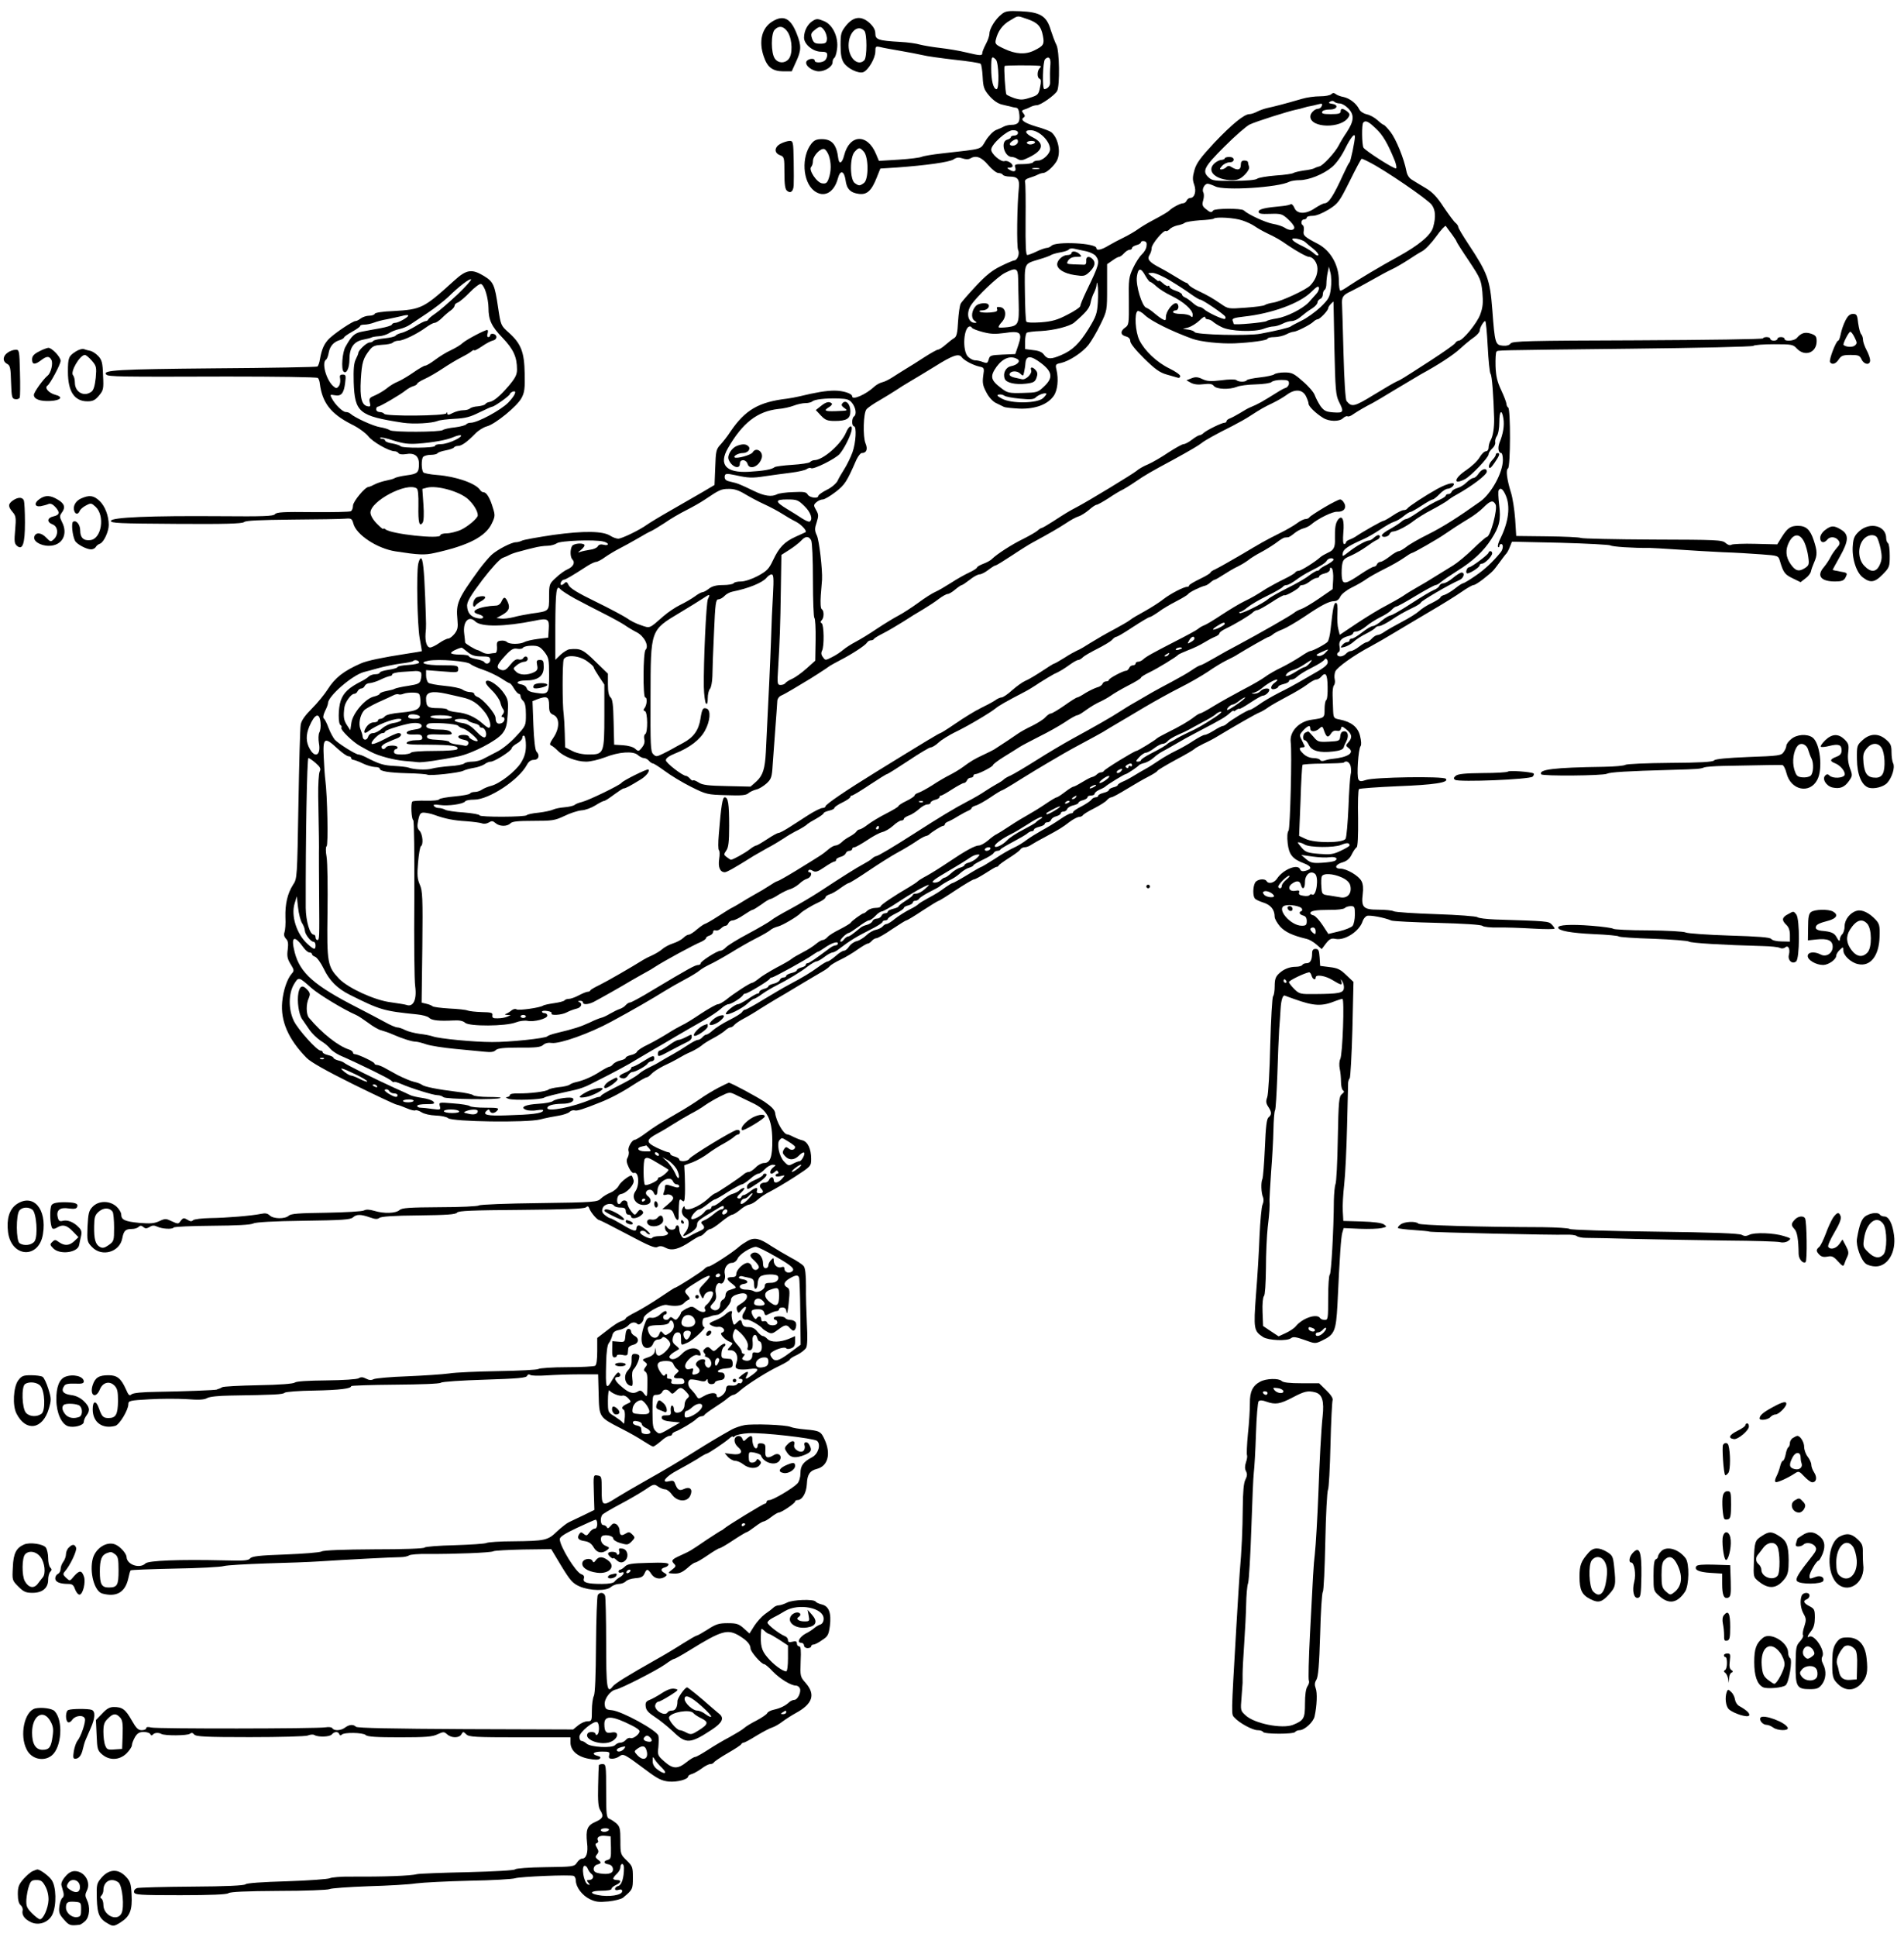 <?xml version="1.0" standalone="no"?>
<!DOCTYPE svg PUBLIC "-//W3C//DTD SVG 20010904//EN"
 "http://www.w3.org/TR/2001/REC-SVG-20010904/DTD/svg10.dtd">
<svg version="1.0" xmlns="http://www.w3.org/2000/svg"
 width="1068pt" height="1086pt" viewBox="0 0 1068 1086"
 preserveAspectRatio="xMidYMid meet">
<g transform="translate(0,1086) scale(0.1,-0.1)"
fill="#000000" stroke="none">
<path d="M5618 10780 c-34 -26 -68 -81 -68 -109 0 -11 -9 -38 -20 -58 -11 -21
-20 -43 -20 -50 0 -16 -10 -16 -90 3 -36 9 -101 20 -145 25 -44 5 -96 14 -115
19 -19 6 -69 13 -110 15 -124 7 -140 13 -140 47 0 20 -10 38 -32 59 -47 42
-90 37 -132 -14 -28 -36 -31 -45 -31 -110 0 -52 5 -79 18 -99 22 -33 81 -61
108 -53 28 9 69 78 69 116 0 29 2 31 28 25 15 -4 65 -13 112 -21 47 -8 103
-19 125 -24 22 -6 103 -17 180 -26 76 -8 142 -18 146 -23 4 -4 9 -37 11 -73 3
-59 8 -72 38 -107 23 -26 48 -43 70 -48 19 -5 38 -9 43 -10 4 -1 10 -3 15 -4
4 -1 14 -3 22 -4 10 -1 16 -14 18 -40 4 -42 -8 -56 -46 -56 -12 0 -30 -4 -40
-9 -9 -5 -29 -14 -45 -20 -15 -6 -41 -32 -57 -58 -34 -54 -8 -46 -245 -73 -55
-6 -107 -15 -115 -19 -9 -5 -66 -12 -128 -16 l-112 -7 -16 38 c-48 117 -149
112 -179 -7 -11 -44 -28 -53 -33 -17 -9 77 -35 108 -92 108 -30 0 -43 -6 -59
-26 -57 -73 -49 -212 15 -263 54 -42 112 -13 134 69 13 49 35 44 43 -10 6 -49
27 -71 75 -77 45 -6 71 18 100 92 l20 50 93 6 c166 12 293 30 317 45 18 12 30
13 51 6 17 -6 34 -6 42 -1 33 20 64 9 102 -36 21 -25 47 -45 57 -45 10 0 22
-4 25 -10 3 -5 21 -10 39 -10 44 0 56 -15 51 -64 -10 -93 -13 -332 -4 -348 10
-19 -4 -58 -22 -58 -5 0 -39 -14 -75 -32 -48 -23 -84 -52 -140 -112 -41 -44
-80 -88 -85 -98 -6 -11 -12 -56 -15 -101 -3 -62 -8 -84 -21 -92 -9 -5 -31 -22
-48 -37 -18 -16 -37 -28 -43 -28 -6 0 -40 -19 -76 -42 -36 -24 -85 -54 -108
-68 -22 -14 -55 -34 -73 -46 -17 -11 -42 -24 -56 -27 -13 -3 -33 -14 -44 -24
-49 -46 -125 -78 -125 -55 0 16 -51 32 -99 32 -46 0 -106 -10 -196 -32 -22 -5
-53 -11 -70 -13 -160 -19 -235 -63 -318 -185 -16 -25 -42 -58 -56 -73 -24 -26
-26 -37 -29 -127 l-4 -99 -66 -39 c-37 -21 -116 -67 -177 -102 -60 -34 -121
-71 -135 -81 -41 -30 -142 -79 -162 -79 -10 0 -30 7 -44 16 -41 27 -147 29
-321 5 -87 -13 -166 -27 -175 -32 -10 -5 -25 -9 -34 -9 -25 0 -104 -41 -137
-71 -16 -15 -46 -51 -68 -80 -122 -168 -132 -191 -123 -284 4 -42 1 -56 -16
-78 -12 -15 -28 -27 -35 -27 -8 0 -31 -11 -51 -25 -20 -14 -43 -25 -51 -25
-19 0 -29 33 -26 78 4 45 4 35 -2 202 -6 158 -13 220 -24 220 -5 0 -11 -14
-15 -31 -11 -55 -5 -341 8 -416 7 -40 13 -73 12 -74 -1 -1 -41 -7 -91 -15
-130 -20 -216 -38 -250 -53 -98 -43 -146 -81 -187 -146 -17 -27 -57 -76 -88
-107 -39 -39 -59 -67 -63 -90 -4 -18 -9 -220 -13 -448 -7 -409 -7 -416 -30
-450 -31 -48 -45 -108 -43 -182 2 -35 -1 -72 -5 -84 -5 -14 -2 -26 8 -37 12
-11 14 -27 10 -60 -5 -37 -2 -53 16 -82 20 -32 21 -38 7 -53 -26 -29 -48 -94
-54 -159 -10 -107 34 -209 137 -314 24 -24 107 -71 260 -147 124 -61 234 -113
245 -115 11 -2 37 -12 58 -21 21 -9 42 -14 47 -11 5 3 21 -2 35 -11 14 -9 48
-17 79 -18 29 -1 61 -7 70 -15 24 -20 441 -26 516 -7 30 8 77 17 103 21 26 4
54 14 62 21 7 8 20 11 28 9 12 -5 48 6 142 44 57 22 127 59 186 98 37 24 71
43 76 43 6 0 18 9 28 20 10 11 41 31 69 45 28 13 58 28 66 33 45 26 58 33 90
47 19 9 44 24 55 33 11 10 40 28 65 41 25 13 54 32 66 42 11 11 25 19 31 19 6
0 16 6 22 14 7 8 31 24 54 36 23 12 65 37 92 55 28 17 66 41 85 52 19 11 79
46 133 79 54 32 112 67 130 77 18 10 37 24 42 31 6 7 33 23 60 36 28 13 71 39
96 57 26 18 51 33 57 33 5 0 15 7 22 15 7 8 19 15 26 15 7 0 47 22 87 50 41
27 77 50 81 50 5 0 46 25 91 55 46 30 87 55 91 55 3 0 47 27 96 60 50 33 96
60 102 60 6 0 35 16 65 35 29 19 56 35 61 35 5 0 10 3 12 8 2 4 28 23 58 42
30 19 59 40 63 47 4 7 16 13 25 13 10 0 26 6 37 14 11 7 47 28 80 45 78 42 93
51 136 84 20 15 44 27 52 27 9 0 19 5 22 10 4 6 32 23 64 39 31 16 63 36 70
45 8 9 19 16 25 16 7 0 45 21 86 46 41 25 96 57 122 70 25 13 48 27 50 32 1 4
48 32 103 62 55 29 102 57 105 61 3 4 26 17 50 29 25 11 61 30 80 42 98 59
218 128 236 134 10 4 33 17 49 29 17 12 64 38 105 60 41 21 91 51 111 66 20
16 44 29 52 29 8 0 20 7 27 15 26 31 36 16 37 -55 1 -38 -2 -72 -8 -75 -5 -4
-9 -26 -9 -51 0 -49 -1 -49 -71 -59 -72 -9 -126 -66 -119 -125 8 -56 -3 -486
-12 -497 -7 -8 -9 -35 -5 -70 7 -64 27 -89 91 -113 44 -17 48 -32 10 -42 -17
-5 -27 -2 -31 8 -12 33 -95 0 -129 -51 -16 -25 -48 -33 -59 -15 -11 17 -54 11
-65 -9 -12 -23 -13 -71 -2 -87 4 -7 26 -17 48 -24 42 -13 64 -40 64 -80 0 -11
14 -35 30 -54 28 -31 70 -51 150 -70 14 -3 38 -17 54 -31 l30 -26 24 32 c21
26 30 30 54 25 53 -10 135 44 152 101 4 11 14 24 23 28 16 6 98 -9 138 -26 11
-4 128 -10 259 -13 147 -4 244 -10 252 -17 7 -6 46 -10 86 -9 40 1 128 -2 196
-6 67 -4 122 -4 122 0 0 4 -8 15 -17 24 -17 17 -21 18 -316 27 -48 2 -93 7
-100 13 -6 5 -111 13 -232 17 -121 4 -228 11 -237 16 -9 5 -48 9 -87 9 -84 0
-96 13 -87 88 4 30 2 56 -7 72 -15 30 -83 70 -119 70 -37 0 -27 25 15 36 22 7
38 20 49 43 9 19 22 37 28 41 6 4 9 62 8 162 -2 86 0 160 5 164 4 4 101 11
215 16 208 8 293 21 272 42 -15 15 -404 9 -448 -7 -27 -9 -35 -9 -42 3 -11 17
-1 170 12 187 5 6 4 29 -3 57 -12 50 -49 79 -114 92 -33 6 -35 9 -37 48 -1 22
-2 61 -3 86 -1 25 2 51 7 57 6 7 8 22 5 34 -3 12 -2 31 3 44 9 23 105 92 200
142 30 16 89 50 130 75 41 25 131 78 200 119 69 40 149 90 179 111 30 21 60
38 67 38 7 0 32 16 56 35 55 44 53 43 88 90 16 22 34 46 40 52 6 7 15 25 20
39 l11 27 271 -6 c149 -4 276 -11 282 -15 9 -7 126 -15 221 -14 11 0 81 -4
155 -9 74 -5 189 -12 255 -15 66 -2 163 -8 215 -12 94 -7 95 -7 104 -37 19
-64 27 -76 71 -97 l45 -22 27 21 c16 11 29 29 31 39 2 10 10 33 18 51 18 40
18 63 -2 123 -20 61 -43 82 -89 82 -41 0 -59 -12 -92 -65 l-24 -39 -122 3
c-68 2 -128 -1 -135 -5 -8 -5 -21 -1 -33 10 -19 17 -49 18 -407 19 -213 1
-395 5 -404 9 -9 4 -95 8 -190 9 l-173 2 -6 95 c-4 52 -14 120 -24 150 -23 75
-29 126 -16 134 14 9 15 332 1 341 -5 3 -10 13 -10 21 0 7 -13 42 -29 76 -23
49 -30 79 -32 136 -1 40 1 76 5 80 10 9 -37 8 756 17 371 4 679 11 685 16 5 5
57 9 115 9 101 0 108 -1 130 -25 45 -47 110 -22 110 42 0 26 -5 33 -31 42 -33
11 -55 5 -79 -23 -14 -18 -70 -22 -70 -6 0 6 -9 10 -20 10 -11 0 -20 -4 -20
-10 0 -5 -9 -10 -20 -10 -11 0 -20 5 -20 10 0 6 -9 10 -20 10 -11 0 -20 -3
-20 -7 0 -5 -316 -9 -703 -11 -620 -2 -703 -4 -714 -18 -7 -10 -23 -14 -44
-12 -41 4 -44 12 -58 201 -13 169 -26 205 -134 368 -31 47 -57 90 -57 96 0 6
-7 17 -16 24 -9 7 -38 47 -66 88 -36 56 -63 84 -100 106 -27 16 -62 37 -76 46
-18 10 -29 28 -33 50 -13 69 -58 179 -89 219 -17 22 -35 40 -38 40 -4 0 -20
12 -36 27 -16 14 -42 29 -60 32 -17 4 -36 16 -42 29 -16 32 -52 60 -87 68 -18
3 -38 11 -45 17 -9 7 -16 7 -24 -1 -7 -7 -35 -12 -64 -12 -28 0 -74 -6 -100
-14 -92 -27 -159 -44 -192 -51 -18 -4 -45 -13 -60 -21 -15 -8 -34 -14 -43 -14
-30 0 -98 -56 -197 -160 -79 -85 -101 -115 -112 -154 -11 -39 -11 -55 -1 -82
13 -37 2 -74 -23 -74 -8 0 -16 -7 -20 -15 -3 -8 -12 -15 -21 -15 -14 0 -61
-25 -75 -40 -8 -8 -40 -27 -95 -56 -27 -14 -63 -36 -80 -48 -16 -12 -52 -33
-80 -47 -27 -13 -67 -34 -87 -46 -39 -24 -68 -30 -68 -14 0 28 -226 39 -252
13 -7 -7 -19 -12 -27 -12 -9 -1 -34 -9 -56 -20 -22 -11 -45 -19 -52 -20 -9 0
-11 51 -10 198 1 108 0 203 -3 211 -3 10 5 18 25 24 17 5 38 13 47 18 10 5 23
9 30 9 16 1 49 28 71 60 31 44 17 133 -26 169 -8 6 -46 21 -83 31 -67 20 -93
38 -72 51 9 6 8 12 -1 23 -11 13 -10 17 5 22 11 3 27 10 36 15 10 5 25 9 34 9
21 0 101 56 114 80 16 30 13 227 -4 258 -8 15 -22 53 -32 84 -23 78 -58 100
-170 105 -69 3 -84 1 -106 -17z m142 -26 c60 -20 80 -41 90 -95 9 -47 4 -56
-49 -82 -48 -24 -104 -21 -167 9 -50 23 -54 28 -48 52 11 47 38 84 79 107 49
29 38 28 95 9z m-912 -66 c16 -16 16 -150 0 -166 -36 -36 -88 13 -88 83 0 73
50 121 88 83z m738 -162 c17 -17 20 -166 4 -166 -18 0 -30 48 -30 116 0 67 3
73 26 50z m306 -27 c-3 -34 -3 -67 -2 -103 1 -18 -15 -35 -32 -36 -13 0 -9
155 4 168 20 20 33 7 30 -29z m-62 -8 c11 -1 11 -4 2 -13 -15 -15 -16 -55 0
-60 8 -3 9 -16 2 -47 -8 -41 -12 -45 -57 -59 -40 -13 -53 -13 -88 -2 -22 8
-42 17 -44 21 -6 9 -15 151 -10 159 3 4 149 5 195 1z m1685 -211 c12 0 34 -13
49 -29 34 -36 31 -70 -11 -134 -16 -23 -35 -55 -43 -71 -20 -40 -91 -117 -110
-119 -8 -2 -20 -6 -27 -10 -6 -4 -33 -10 -60 -13 -26 -4 -52 -10 -58 -14 -5
-4 -50 -11 -100 -14 -49 -4 -96 -12 -103 -18 -8 -7 -61 -12 -132 -12 -102 -1
-121 1 -139 18 -40 36 -28 59 87 174 59 59 123 115 142 124 35 17 216 74 259
83 12 2 32 7 44 11 12 4 29 8 37 9 8 1 27 6 43 10 23 6 26 4 21 -9 -3 -9 -13
-16 -21 -16 -18 0 -43 -24 -43 -43 0 -66 175 -69 214 -4 9 14 7 21 -8 33 -25
18 -36 18 -36 -1 0 -12 -13 -15 -55 -15 -41 0 -53 3 -49 13 3 8 20 13 42 13
43 -1 54 27 13 32 -18 3 -21 6 -10 12 8 6 18 5 23 0 6 -6 20 -10 31 -10z m202
-140 c39 -36 67 -83 107 -182 8 -21 11 -40 7 -42 -9 -6 -170 97 -183 116 -9
16 -11 132 -1 141 13 14 29 6 70 -33z m-2007 -25 c0 -8 -9 -15 -20 -15 -11 0
-20 -4 -20 -9 0 -5 -9 -11 -20 -14 -40 -10 -17 -97 26 -97 8 0 23 -5 33 -12
15 -9 27 -8 57 7 86 40 96 80 29 114 -45 22 -52 41 -15 41 48 0 110 -60 110
-107 0 -25 -40 -63 -66 -63 -13 0 -26 -4 -29 -10 -3 -5 -29 -10 -56 -10 -46 0
-50 -2 -44 -20 7 -22 -9 -27 -35 -10 -13 8 -12 10 3 10 9 0 17 4 17 9 0 15
-29 33 -45 28 -19 -8 -75 40 -75 64 0 30 88 109 121 109 19 0 29 -5 29 -15z
m1890 -22 c0 -23 -24 -139 -30 -143 -4 -3 -19 -32 -34 -65 -56 -123 -83 -165
-107 -165 -6 0 -30 -12 -53 -27 -52 -36 -102 -34 -116 3 -6 14 -15 22 -20 19
-6 -4 -26 -8 -44 -10 -100 -9 -136 -17 -136 -32 0 -11 13 -14 65 -12 60 2 67
0 100 -30 19 -17 35 -38 35 -46 0 -19 -29 -19 -55 -1 -11 7 -40 17 -65 21 -40
7 -139 52 -164 76 -14 12 -163 11 -171 -1 -9 -14 -17 -12 -42 9 -19 15 -21 24
-14 48 5 17 5 36 1 44 -10 16 6 49 24 49 7 0 26 -7 43 -15 50 -25 354 -6 415
26 10 5 36 9 57 9 52 0 133 32 182 73 24 20 53 60 75 105 31 62 54 90 54 65z
m-1890 -27 c0 -16 -27 -29 -42 -20 -7 5 -4 12 7 21 24 17 35 17 35 -1z m95 -6
c-3 -5 -15 -10 -26 -10 -10 0 -19 5 -19 10 0 6 12 10 26 10 14 0 23 -4 19 -10z
m-1156 -72 c14 -40 14 -87 0 -127 -9 -27 -16 -32 -37 -29 -30 3 -78 76 -62 92
6 6 10 21 10 33 0 29 43 75 64 67 8 -3 19 -19 25 -36z m196 22 c28 -31 28
-156 1 -176 -24 -17 -28 -17 -52 0 -27 21 -28 144 0 175 24 26 28 26 51 1z
m2839 -61 c87 -44 320 -204 346 -236 22 -29 25 -69 9 -126 -12 -45 -79 -101
-197 -166 -99 -54 -226 -130 -276 -164 -21 -15 -43 -27 -47 -27 -5 0 -9 25 -9
56 0 88 -46 169 -118 207 -75 39 -84 47 -79 73 2 14 0 27 -4 30 -15 9 -10 34
6 34 8 0 15 5 15 10 0 6 15 10 33 10 20 0 54 14 89 35 54 34 60 42 119 160 34
69 64 125 67 125 3 0 24 -9 46 -21z m-1856 -36 c-10 -2 -26 -2 -35 0 -10 3 -2
5 17 5 19 0 27 -2 18 -5z m1141 -289 c25 -8 56 -23 70 -33 14 -10 46 -28 71
-40 48 -23 68 -34 115 -67 49 -33 105 -64 117 -64 24 0 48 -34 48 -67 0 -34
-13 -64 -40 -93 -22 -24 -158 -87 -205 -96 -22 -3 -44 -10 -50 -14 -5 -5 -54
-11 -108 -15 -96 -7 -98 -7 -138 21 -50 34 -71 46 -129 74 -24 11 -48 26 -52
33 -4 7 -11 12 -15 12 -4 1 -28 14 -53 30 -25 15 -66 40 -92 53 -63 33 -75 48
-60 73 7 10 12 28 12 39 0 22 68 103 80 95 4 -3 13 2 20 9 6 8 26 18 43 22 18
3 37 10 43 15 7 5 44 11 84 14 40 2 75 6 78 9 11 12 119 5 161 -10z m1174 -76
c15 -20 27 -39 27 -42 0 -3 31 -52 69 -108 65 -98 69 -107 76 -176 5 -59 3
-84 -12 -125 -18 -49 -98 -147 -121 -147 -6 0 -15 -6 -19 -13 -4 -8 -67 -52
-138 -98 -169 -109 -166 -107 -191 -118 -12 -5 -70 -39 -129 -75 -109 -67
-123 -70 -152 -34 -6 8 -13 115 -17 268 -4 140 -7 262 -8 270 -3 44 4 56 50
77 26 13 79 41 117 63 39 22 88 49 110 59 22 10 63 34 91 52 28 19 65 42 82
51 17 9 52 46 78 82 26 37 51 63 54 59 3 -5 18 -25 33 -45z m-823 -44 c8 -8
30 -26 48 -40 17 -14 30 -30 27 -35 -3 -4 -14 0 -24 10 -9 9 -38 28 -63 40
-63 30 -78 49 -35 43 17 -3 39 -11 47 -18z m-889 -24 c-1 -14 -13 -34 -26 -46
-13 -12 -35 -46 -49 -76 -24 -51 -26 -64 -24 -187 1 -125 0 -133 -20 -147 -29
-20 -28 -42 3 -50 16 -4 25 -13 25 -27 0 -12 31 -51 78 -97 62 -61 88 -79 127
-90 28 -8 56 -16 63 -18 6 -2 12 2 12 10 0 7 -27 26 -60 42 -72 35 -140 100
-169 159 -23 47 -29 151 -10 163 6 3 25 -7 42 -24 35 -33 153 -91 267 -132 45
-16 156 -28 234 -25 92 4 186 17 186 26 0 5 17 9 38 9 20 0 50 7 66 15 15 8
34 15 42 15 16 0 94 39 112 57 7 7 18 13 23 13 12 0 59 49 59 62 0 5 7 16 15
24 8 9 15 14 15 12 0 -2 2 -119 5 -262 5 -230 8 -262 25 -297 30 -59 27 -65
-30 -61 -43 3 -53 9 -73 35 -12 18 -26 45 -32 61 -5 16 -35 51 -67 78 -50 44
-61 50 -103 50 -25 0 -52 -5 -58 -11 -7 -5 -43 -13 -80 -17 -37 -4 -70 -11
-73 -15 -7 -12 -47 -11 -59 0 -6 5 -41 5 -84 -1 -60 -7 -80 -6 -107 7 -25 12
-39 13 -61 4 l-28 -11 25 -14 c17 -9 40 -12 71 -8 34 4 49 2 58 -10 16 -19 87
-21 128 -5 15 7 63 13 106 14 43 1 83 7 89 13 7 7 31 12 55 12 35 0 43 -3 43
-19 0 -10 -8 -22 -17 -25 -10 -3 -27 -12 -38 -19 -103 -64 -109 -68 -165 -92
-8 -3 -33 -17 -55 -31 -22 -13 -48 -27 -57 -30 -10 -4 -18 -10 -18 -15 0 -5
-5 -9 -11 -9 -16 0 -101 -42 -117 -57 -7 -7 -18 -13 -23 -13 -6 0 -25 -11 -43
-25 -18 -14 -39 -25 -47 -25 -8 0 -45 -21 -84 -46 -38 -26 -90 -56 -115 -67
-25 -10 -54 -27 -65 -37 -20 -17 -270 -169 -335 -203 -44 -23 -62 -34 -133
-80 -31 -20 -60 -37 -64 -37 -3 0 -14 -6 -22 -14 -9 -8 -45 -29 -81 -47 -66
-32 -147 -85 -175 -112 -8 -9 -31 -21 -50 -28 -19 -7 -35 -17 -35 -21 0 -4
-20 -17 -44 -28 -24 -11 -70 -37 -102 -58 -33 -21 -72 -44 -89 -51 -16 -7 -59
-34 -95 -61 -36 -26 -85 -58 -110 -71 -25 -13 -79 -46 -120 -73 -41 -28 -95
-61 -120 -74 -25 -13 -56 -33 -70 -45 -14 -12 -42 -31 -63 -41 -37 -19 -38
-19 -51 0 -10 12 -11 24 -5 36 13 24 11 145 -2 154 -8 4 -8 9 0 17 14 14 14
54 0 62 -6 4 -8 33 -5 78 3 40 6 79 7 87 3 56 -16 221 -29 248 -13 28 -13 39
-1 74 11 35 11 44 -3 68 -15 26 -15 30 1 44 10 9 26 16 36 16 10 0 42 19 72
42 52 40 63 57 117 181 10 20 23 37 29 37 27 0 36 21 22 54 -16 39 -12 170 5
191 7 9 40 32 74 51 34 20 75 45 93 57 17 12 53 34 80 50 26 15 87 52 136 82
100 63 135 75 151 53 14 -19 64 -45 99 -53 28 -6 29 -7 22 -53 -5 -38 -2 -55
18 -92 13 -26 36 -51 53 -59 16 -8 36 -18 45 -22 9 -4 50 -8 90 -10 87 -2 155
23 189 71 22 30 29 93 16 147 -7 29 -5 32 25 38 48 11 121 59 155 102 16 21
47 73 67 115 37 76 37 77 37 207 l0 130 29 20 c16 12 33 21 38 21 6 0 18 9 28
20 10 11 24 20 32 20 7 0 13 4 13 10 0 5 11 12 25 16 14 3 25 11 25 16 0 5 8
8 18 6 12 -2 16 -11 13 -28z m-337 -29 c22 -5 46 -17 53 -27 23 -32 20 -45
-54 -198 -18 -38 -33 -74 -33 -81 0 -7 -32 -29 -72 -49 -57 -30 -87 -38 -148
-43 -48 -3 -80 -2 -83 4 -4 6 -7 79 -8 163 -2 171 -7 159 80 186 31 9 61 20
66 24 6 4 29 11 52 15 24 4 46 11 49 17 4 5 18 7 33 3 14 -3 44 -10 65 -14z
m1371 -209 c-6 -48 -12 -59 -58 -104 -29 -27 -77 -62 -107 -76 -30 -15 -57
-29 -60 -32 -5 -6 -78 -24 -170 -41 -67 -13 -360 -6 -369 9 -3 6 -20 12 -36
14 l-30 4 30 8 c17 5 45 22 63 39 17 17 32 26 32 19 0 -7 6 -12 14 -12 8 0 21
-6 28 -12 7 -7 30 -22 51 -32 46 -24 184 -29 236 -9 18 7 43 13 55 13 11 0 34
7 50 15 15 8 38 15 51 15 12 0 33 9 46 20 36 29 41 33 72 53 15 10 27 24 27
31 0 8 7 16 15 20 8 3 15 14 15 25 0 11 5 23 10 26 6 3 10 19 10 34 0 16 3 44
7 62 l7 34 9 -35 c5 -19 6 -59 2 -88z m-1754 56 c0 -29 2 -91 3 -138 3 -115
-1 -126 -60 -134 -26 -3 -50 -4 -52 -1 -3 3 5 16 17 29 29 31 25 80 -9 84 -17
3 -21 0 -17 -11 4 -12 -4 -16 -39 -19 -25 -2 -51 0 -57 4 -7 5 -1 8 14 8 25 0
45 21 32 34 -11 11 -54 6 -68 -8 -25 -25 -30 -68 -10 -83 15 -10 15 -13 4 -13
-40 0 -52 56 -21 101 32 48 147 157 187 178 65 33 75 29 76 -31z m713 17 c11
-19 23 -35 27 -35 4 0 21 -12 36 -26 15 -14 53 -38 83 -52 68 -33 120 -79 120
-106 0 -15 -3 -17 -12 -8 -7 7 -31 12 -55 12 -24 0 -43 5 -43 10 0 6 7 10 15
10 8 0 15 9 15 20 0 11 -6 20 -14 20 -21 0 -56 -48 -56 -76 0 -22 -2 -23 -22
-12 -12 7 -33 23 -48 36 -14 12 -32 24 -41 27 -23 8 -59 124 -52 174 7 50 22
52 47 6z m141 -29 c40 -24 92 -58 115 -75 24 -17 47 -31 53 -31 12 0 129 -79
139 -94 4 -6 3 -12 -2 -14 -11 -4 -99 37 -118 56 -7 6 -19 12 -26 12 -7 0 -24
11 -38 24 -14 12 -33 26 -42 29 -9 4 -16 11 -16 16 0 5 -16 15 -35 21 -19 6
-35 16 -35 22 0 6 -3 8 -7 5 -3 -4 -17 3 -30 15 -13 12 -23 18 -23 14 0 -4 -6
-2 -12 4 -7 6 -22 17 -33 25 -19 14 -19 14 9 15 16 0 59 -18 101 -44z m-407
-121 c-4 -63 -9 -78 -51 -147 -53 -85 -91 -122 -155 -149 -56 -24 -77 -24 -96
2 -10 15 -29 23 -60 26 l-46 6 0 43 c0 23 5 46 10 49 6 3 40 8 78 9 74 4 161
26 187 47 65 56 86 80 92 110 3 18 12 45 20 59 7 14 14 34 14 45 1 15 3 14 6
-5 3 -13 3 -56 1 -95z m1225 47 c-10 -11 -28 -32 -41 -46 -34 -37 -124 -82
-179 -91 -26 -4 -52 -10 -58 -15 -11 -8 -185 -24 -185 -16 0 2 -3 11 -6 19 -4
11 9 16 63 22 157 17 313 74 378 138 30 30 41 36 43 24 2 -9 -5 -25 -15 -35z
m962 -294 c4 -79 11 -148 16 -154 8 -10 16 -116 20 -249 1 -51 -6 -99 -19
-122 -7 -12 -12 -31 -12 -42 0 -12 -7 -21 -15 -21 -9 0 -25 -16 -36 -35 -12
-20 -45 -51 -75 -71 -70 -47 -75 -86 -6 -50 35 19 132 121 132 139 0 8 9 22
21 33 11 10 18 25 16 34 -2 9 2 25 9 35 8 11 14 44 14 77 0 65 14 78 23 21 6
-38 -1 -84 -22 -135 -11 -29 -6 -58 10 -58 5 0 9 -18 9 -39 0 -70 -64 -187
-126 -232 -125 -89 -213 -145 -296 -186 -51 -25 -106 -57 -121 -70 -16 -12
-34 -23 -41 -23 -7 0 -30 -13 -51 -30 -21 -16 -44 -30 -52 -30 -7 0 -16 -6
-19 -13 -3 -8 -10 -14 -17 -14 -7 0 -39 -18 -72 -40 -82 -56 -101 -61 -107
-28 -3 14 -3 45 -1 68 5 39 9 44 51 62 25 11 64 34 86 50 23 17 49 34 59 38
18 7 24 27 8 27 -5 0 -16 -7 -25 -15 -8 -8 -20 -15 -26 -15 -17 0 -71 -30
-113 -63 -37 -29 -39 -29 -35 -8 3 22 30 40 113 77 22 9 65 34 95 54 30 20 66
41 80 45 14 4 38 18 53 31 16 13 33 24 39 24 5 0 33 16 62 35 29 19 57 35 63
35 5 0 22 14 38 30 16 17 36 30 46 30 9 0 22 7 29 15 22 27 -26 18 -88 -16
-70 -39 -160 -98 -168 -110 -3 -5 -12 -9 -21 -9 -8 0 -35 -13 -60 -30 -24 -16
-48 -30 -53 -30 -8 0 -115 -60 -160 -91 -8 -5 -23 -12 -32 -15 -10 -4 -18 -10
-18 -15 0 -5 -5 -9 -10 -9 -7 0 -8 23 -5 63 7 73 -6 104 -30 73 -14 -19 -18
-47 -17 -106 2 -47 -7 -65 -38 -78 -17 -8 -36 -19 -43 -25 -28 -26 -109 -77
-122 -77 -7 0 -17 -4 -20 -10 -3 -5 -32 -22 -63 -37 -31 -15 -75 -39 -97 -52
-66 -42 -78 -49 -125 -72 -25 -12 -82 -46 -126 -75 -45 -30 -90 -57 -100 -60
-11 -4 -26 -13 -34 -20 -8 -7 -67 -39 -130 -71 -132 -68 -159 -83 -178 -100
-7 -7 -20 -13 -28 -13 -8 0 -14 -4 -14 -10 0 -5 -7 -10 -15 -10 -9 0 -18 -7
-21 -15 -4 -8 -11 -15 -16 -15 -17 0 -98 -43 -98 -52 0 -4 -7 -8 -15 -8 -9 0
-18 -6 -21 -14 -3 -8 -17 -17 -31 -20 -13 -4 -42 -18 -64 -31 -21 -14 -42 -25
-46 -25 -5 0 -37 -20 -72 -45 -36 -25 -70 -45 -76 -45 -7 0 -20 -9 -31 -21
-10 -12 -44 -33 -74 -48 -30 -14 -66 -34 -80 -44 -21 -15 -90 -61 -134 -89 -6
-4 -31 -16 -56 -28 -54 -25 -74 -37 -120 -71 -19 -14 -53 -34 -75 -45 -22 -11
-65 -36 -95 -56 -30 -19 -65 -38 -77 -42 -13 -4 -23 -11 -23 -16 0 -4 -20 -18
-45 -30 -25 -12 -45 -25 -45 -29 0 -4 -30 -22 -67 -41 -38 -19 -84 -47 -104
-62 -20 -16 -42 -28 -47 -28 -6 0 -15 -6 -19 -13 -4 -6 -20 -18 -35 -26 -15
-8 -37 -22 -47 -33 -11 -10 -26 -18 -34 -18 -8 0 -25 -9 -38 -20 -40 -33 -31
-27 -182 -120 -54 -33 -102 -60 -106 -60 -5 0 -25 -12 -46 -26 -21 -14 -58
-36 -84 -50 -25 -14 -59 -34 -76 -45 -16 -10 -37 -22 -45 -26 -8 -3 -45 -26
-82 -50 -37 -24 -71 -43 -75 -43 -4 -1 -24 -14 -43 -30 -19 -17 -40 -30 -47
-30 -7 0 -20 -8 -30 -18 -10 -10 -36 -24 -58 -31 -22 -7 -49 -22 -60 -32 -11
-10 -36 -25 -55 -34 -19 -8 -42 -20 -50 -25 -67 -42 -204 -121 -245 -141 -27
-13 -52 -27 -53 -31 -2 -5 -9 -8 -15 -8 -7 0 -29 -9 -50 -20 -20 -11 -46 -20
-56 -20 -11 0 -22 -4 -25 -9 -3 -4 -29 -11 -58 -15 -28 -4 -57 -10 -62 -14
-19 -12 -136 -28 -148 -21 -7 5 -19 2 -28 -5 -8 -7 -22 -16 -30 -19 -11 -4
-10 -6 5 -7 l20 -1 -20 -9 c-11 -5 -35 -9 -53 -9 -26 -1 -32 3 -30 17 3 14 -6
17 -60 18 -34 1 -70 5 -80 9 -9 4 -55 9 -101 11 -47 3 -90 8 -95 13 -6 5 -22
11 -36 14 l-25 6 4 312 c3 278 1 315 -14 349 -14 32 -16 54 -10 124 4 47 11
88 16 92 15 9 10 66 -7 86 -14 14 -15 26 -8 60 8 37 13 43 34 42 14 -1 39 -6
55 -12 63 -23 112 -32 180 -36 39 -3 78 -8 89 -12 10 -4 27 -2 38 5 16 10 23
9 37 -3 22 -20 65 -21 84 -2 10 11 43 14 129 14 105 0 120 2 173 27 32 16 76
30 97 32 21 1 56 14 78 28 22 14 44 25 49 25 5 0 30 16 55 35 26 19 50 35 55
35 10 0 36 14 93 49 32 19 55 48 45 57 -5 6 -144 -63 -151 -75 -9 -13 -182
-97 -221 -107 -17 -4 -36 -11 -42 -17 -7 -5 -33 -11 -58 -13 -25 -2 -53 -8
-63 -13 -10 -5 -46 -13 -80 -17 -34 -3 -65 -10 -67 -14 -7 -11 -265 -12 -265
-1 0 5 -39 12 -87 16 -49 3 -96 10 -105 15 -10 6 -27 10 -37 10 -11 0 -23 5
-27 12 -5 8 4 9 33 5 45 -7 132 5 142 20 3 6 26 10 51 10 83 0 251 111 296
196 10 18 22 27 39 27 27 0 35 26 14 47 -7 7 -14 67 -17 147 l-5 135 27 11
c54 20 66 14 66 -33 0 -37 4 -46 25 -55 35 -16 35 -75 -1 -128 -19 -28 -23
-39 -13 -43 7 -2 24 -16 38 -30 34 -34 105 -61 159 -61 24 0 71 11 105 24 78
31 159 37 185 13 10 -9 26 -17 34 -17 9 0 21 -7 28 -15 7 -8 17 -15 22 -15 6
0 36 -20 68 -43 32 -24 98 -64 146 -88 86 -43 92 -44 197 -47 84 -3 112 -1
125 11 9 8 29 17 45 21 15 3 40 19 57 34 26 24 30 35 34 102 3 41 10 134 15
205 6 72 10 140 11 153 0 13 9 27 23 33 12 5 40 21 62 34 22 13 51 31 65 39
31 17 131 82 145 93 6 4 33 19 60 33 64 33 138 81 148 97 4 7 14 13 22 13 7 0
15 3 17 8 2 4 25 18 51 31 26 13 77 43 112 65 35 23 87 55 115 71 28 17 67 42
87 58 20 15 42 27 49 27 7 0 26 11 42 25 17 14 33 25 37 25 4 0 24 14 45 30
21 17 45 30 55 30 9 0 31 11 49 25 18 14 36 25 40 25 5 0 47 26 94 57 48 32
101 65 117 73 85 46 144 80 185 107 25 17 56 34 70 38 14 4 40 21 58 36 18 16
37 29 43 29 5 0 36 17 67 37 31 21 65 41 74 45 9 4 43 24 75 46 55 38 90 58
213 124 95 52 144 81 160 94 18 15 83 51 175 97 33 17 78 42 100 57 59 38 75
47 125 71 25 12 59 32 77 45 45 34 88 32 108 -6 8 -16 15 -35 15 -43 0 -15 40
-54 82 -80 34 -21 92 -22 112 -1 9 8 20 13 25 10 5 -3 19 2 32 12 22 15 69 43
109 63 8 4 66 38 128 76 62 37 126 75 141 84 101 55 182 108 221 144 25 23 60
52 78 64 17 12 32 29 32 37 0 16 22 54 31 54 4 0 10 -64 14 -142z m-2893 104
c2 -4 28 -15 59 -23 45 -12 70 -13 123 -6 90 14 102 3 78 -68 l-17 -50 -72 -3
c-66 -3 -71 -5 -77 -27 -6 -21 -9 -23 -32 -15 -14 6 -34 10 -45 10 -10 0 -28
9 -39 20 -34 34 -25 170 11 170 4 0 9 -4 11 -8z m256 -176 c18 -11 -1 -32 -37
-39 -30 -6 -47 -40 -35 -71 8 -22 60 -34 119 -27 42 5 51 10 59 33 7 19 6 31
-4 42 -16 20 -34 21 -26 1 7 -20 -30 -57 -52 -51 -9 2 -30 7 -45 10 -16 4 -27
12 -24 19 6 19 43 20 60 2 15 -14 17 -14 21 7 3 13 7 36 8 53 4 43 30 43 88
-1 64 -49 68 -83 15 -132 -33 -32 -38 -33 -118 -35 -78 -2 -86 0 -121 27 -60
45 -64 66 -26 120 36 49 80 65 118 42z m143 -218 c-33 -30 -178 -32 -231 -3
-27 15 -31 20 -17 23 10 2 23 -1 30 -6 7 -6 46 -13 88 -17 61 -6 79 -4 90 8
15 14 50 27 58 20 3 -2 -6 -13 -18 -25z m-1070 -29 c20 -26 25 -64 9 -74 -5
-3 -10 -17 -10 -31 0 -13 5 -24 10 -24 16 0 11 -92 -8 -145 -10 -28 -30 -69
-45 -93 -15 -24 -33 -54 -39 -68 -7 -14 -33 -37 -60 -50 -26 -13 -48 -29 -48
-34 0 -17 -48 -11 -59 7 -8 15 -22 17 -82 14 -40 -1 -81 -7 -90 -12 -30 -16
-72 -10 -129 18 -81 39 -94 44 -131 52 -25 5 -34 12 -34 26 0 21 8 22 60 11
72 -16 94 -17 165 -6 41 6 108 15 148 20 40 5 79 14 87 20 8 6 19 9 25 5 13
-8 133 51 159 79 23 26 57 91 67 129 9 39 -13 34 -30 -7 -28 -67 -130 -156
-179 -156 -7 0 -18 -5 -24 -11 -5 -5 -50 -12 -99 -15 -48 -3 -93 -9 -99 -13
-15 -13 -61 -21 -145 -26 -128 -7 -170 40 -117 132 82 143 166 207 282 220 28
2 67 11 88 19 20 8 50 14 65 14 15 0 32 4 38 9 12 12 74 19 148 17 49 -2 61
-6 77 -27z m-604 -508 c27 -16 75 -42 108 -57 33 -15 78 -39 100 -53 22 -14
57 -35 78 -45 33 -17 66 -53 55 -60 -2 -1 -26 -12 -55 -25 -64 -29 -93 -60
-127 -132 -23 -49 -34 -60 -85 -88 -34 -18 -74 -31 -94 -31 -20 0 -39 -4 -42
-10 -3 -5 -30 -10 -59 -10 -38 0 -61 -6 -79 -20 -14 -11 -30 -20 -37 -20 -6 0
-26 -11 -43 -24 -18 -13 -54 -34 -81 -47 -27 -13 -70 -42 -95 -64 -81 -71 -74
-68 -126 -50 -26 8 -61 26 -78 39 -18 12 -96 54 -174 92 -101 49 -145 76 -153
93 -8 18 -14 21 -22 13 -17 -17 -28 -15 -22 3 4 8 11 15 16 15 10 0 46 21 134
78 19 12 41 22 48 22 7 0 31 12 52 28 22 15 57 36 79 47 22 11 67 36 100 55
33 20 68 39 78 43 9 4 43 24 75 45 31 22 86 54 122 72 36 18 83 45 105 60 80
54 91 59 132 59 30 1 57 -8 90 -28z m4269 -8 c27 -62 16 -148 -29 -240 -12
-23 -18 -45 -14 -49 4 -4 7 -2 7 4 0 7 5 12 10 12 14 0 12 -28 -2 -46 -44 -54
-91 -98 -143 -133 -33 -23 -64 -41 -68 -41 -5 0 -25 -13 -45 -29 -20 -16 -47
-32 -59 -36 -13 -3 -23 -10 -23 -14 0 -4 -21 -18 -47 -31 -27 -12 -59 -33 -73
-46 -14 -13 -56 -39 -94 -59 -38 -20 -82 -45 -97 -55 -15 -11 -34 -20 -41 -20
-8 0 -23 -9 -33 -20 -10 -11 -23 -20 -28 -20 -6 0 -25 -11 -43 -25 -18 -14
-39 -25 -47 -25 -8 0 -20 -7 -27 -15 -7 -8 -21 -15 -31 -15 -20 0 -25 15 -9
25 6 3 7 17 4 30 -7 29 10 49 49 59 15 3 27 11 27 16 0 6 9 10 20 10 10 0 34
13 52 28 18 16 54 38 79 51 26 12 54 30 64 41 10 11 23 20 28 20 6 0 55 27
109 60 55 33 105 60 111 60 6 0 20 8 31 18 12 10 53 38 91 62 87 54 147 110
190 177 46 71 55 109 44 194 -5 39 -6 75 -3 80 11 18 24 8 40 -28z m-3934 -60
c36 -35 49 -75 30 -87 -5 -3 -23 5 -42 17 -18 12 -56 36 -83 52 -71 43 -72 55
-1 55 54 0 61 -3 96 -37z m3877 9 c13 -25 -29 -182 -49 -182 -4 0 -39 -30 -77
-67 -39 -38 -89 -79 -112 -93 -23 -14 -67 -41 -99 -61 -31 -20 -77 -47 -102
-61 -25 -14 -61 -36 -81 -50 -20 -13 -63 -37 -95 -54 -32 -16 -103 -59 -159
-96 l-100 -67 -8 32 c-5 17 -7 57 -5 89 2 39 -1 58 -8 58 -12 0 -17 -26 -30
-145 -3 -33 -11 -66 -17 -73 -11 -13 -84 -52 -98 -52 -5 0 -29 -14 -54 -31
-26 -17 -74 -45 -107 -61 -34 -16 -75 -40 -92 -53 -17 -13 -74 -46 -127 -73
-53 -28 -126 -69 -162 -91 -37 -23 -71 -41 -76 -41 -4 0 -19 -9 -32 -19 -32
-25 -82 -54 -149 -87 -30 -15 -57 -30 -60 -33 -7 -9 -108 -71 -116 -71 -11 0
-179 -103 -182 -112 -2 -4 -9 -8 -16 -8 -7 0 -17 -5 -24 -12 -6 -6 -18 -13
-25 -14 -8 -1 -32 -14 -55 -28 -23 -14 -45 -26 -50 -26 -5 0 -26 -13 -48 -30
-21 -16 -42 -30 -47 -30 -4 0 -33 -17 -65 -39 -31 -21 -75 -48 -97 -60 -22
-12 -67 -39 -100 -61 -33 -22 -67 -43 -75 -47 -8 -3 -30 -19 -48 -35 -18 -15
-41 -28 -51 -28 -22 0 -77 -30 -173 -95 -40 -27 -93 -60 -118 -74 -25 -13 -47
-27 -50 -30 -3 -4 -23 -18 -45 -31 -94 -55 -165 -103 -165 -111 0 -5 -13 -9
-29 -9 -16 0 -36 -7 -45 -15 -8 -8 -17 -15 -21 -15 -9 0 -69 -44 -73 -53 -2
-4 -30 -21 -61 -37 -31 -15 -63 -35 -70 -44 -8 -9 -19 -16 -26 -16 -6 0 -24
-10 -38 -22 -15 -13 -48 -34 -74 -47 -27 -14 -55 -30 -63 -37 -8 -7 -46 -29
-85 -49 -38 -21 -83 -48 -98 -61 -16 -13 -33 -24 -38 -24 -11 0 -101 -58 -145
-94 -18 -14 -39 -26 -47 -26 -8 0 -51 -24 -94 -52 -43 -29 -91 -59 -108 -66
-16 -8 -52 -28 -80 -46 -27 -17 -76 -45 -108 -61 -33 -15 -61 -34 -64 -41 -2
-7 -18 -16 -34 -19 -16 -4 -29 -10 -29 -15 0 -5 -13 -11 -29 -15 -16 -3 -35
-13 -42 -21 -6 -8 -15 -14 -20 -14 -5 0 -28 -12 -52 -27 -44 -29 -95 -51 -137
-60 -14 -3 -30 -10 -36 -15 -6 -4 -33 -11 -59 -13 -27 -3 -53 -9 -59 -14 -14
-11 -106 -22 -168 -21 -28 1 -48 -3 -48 -9 0 -6 -8 -11 -17 -12 -10 0 -4 -5
12 -10 31 -9 179 -4 197 7 9 6 57 18 175 44 23 5 59 18 80 29 21 11 70 36 108
55 39 20 91 48 117 63 26 16 80 47 120 71 40 23 105 61 145 85 39 23 105 61
146 84 40 23 86 54 101 68 15 14 34 25 42 25 16 0 76 38 82 52 2 4 8 8 14 8
12 0 132 72 136 83 2 4 7 7 12 7 10 0 187 97 225 124 17 12 32 21 35 21 3 0
19 10 35 21 38 27 75 39 75 25 0 -6 -6 -11 -13 -11 -7 0 -22 -7 -32 -15 -84
-63 -117 -85 -125 -85 -6 0 -10 -4 -10 -9 0 -5 -11 -12 -25 -15 -14 -4 -25
-10 -25 -15 0 -5 -13 -12 -30 -16 -16 -4 -30 -11 -30 -16 0 -5 -7 -9 -15 -9
-9 0 -18 -6 -21 -14 -3 -8 -19 -18 -35 -21 -16 -4 -29 -10 -29 -15 0 -4 -11
-11 -25 -14 -14 -4 -25 -11 -25 -16 0 -6 -4 -10 -9 -10 -6 0 -30 -13 -54 -30
-25 -16 -51 -30 -58 -30 -18 -1 -75 -47 -67 -55 9 -10 90 30 121 59 15 14 32
26 36 26 4 0 26 12 47 28 21 15 57 36 79 47 63 32 137 76 176 107 20 15 42 28
49 28 6 0 26 11 44 25 18 14 39 25 45 25 7 0 25 9 39 21 57 44 100 70 170 105
39 19 72 40 72 45 0 5 7 9 15 9 8 0 15 4 15 8 0 5 20 19 45 31 25 12 45 26 45
31 0 4 11 11 25 14 14 4 25 11 25 16 0 6 7 10 15 10 7 0 18 6 22 13 4 6 31 23
58 37 28 14 52 27 55 30 8 8 43 29 70 42 14 7 36 23 50 36 14 12 35 25 48 28
12 4 22 9 22 13 0 3 24 17 53 31 28 13 56 30 60 37 4 7 14 13 22 13 7 0 15 3
17 8 2 4 32 22 68 41 36 19 72 40 81 47 8 8 21 14 27 14 7 0 12 4 12 9 0 5 14
12 30 16 17 4 30 11 30 16 0 5 7 9 15 9 9 0 18 6 21 14 3 8 16 17 30 20 13 4
24 11 24 16 0 6 7 10 15 10 9 0 18 6 21 14 3 8 19 18 35 21 16 4 29 10 29 15
0 4 11 11 25 14 14 4 25 11 25 16 0 6 9 10 20 10 11 0 20 5 20 10 0 6 12 16
28 23 15 6 29 14 32 17 9 10 107 70 114 70 7 0 67 40 76 51 3 3 17 9 31 12 14
4 37 17 50 29 14 13 36 28 49 35 14 7 48 26 75 42 28 17 84 48 125 69 136 71
153 81 185 110 8 7 15 10 15 6 0 -3 6 -1 13 5 8 6 16 9 18 7 2 -3 30 13 63 35
32 21 63 39 70 39 14 0 36 20 36 32 0 14 -37 9 -50 -7 -7 -8 -22 -14 -34 -14
-20 1 -20 2 -1 6 11 3 29 13 40 22 30 26 73 51 87 51 7 0 2 -7 -10 -16 -28
-19 -29 -44 -2 -37 11 3 20 9 20 13 0 5 14 11 30 15 17 4 30 11 30 16 0 5 6 9
14 9 8 0 21 6 28 13 18 16 47 34 83 52 43 22 69 38 77 50 4 5 10 2 14 -8 7
-20 -7 -34 -76 -73 -25 -14 -63 -36 -85 -49 -22 -13 -72 -40 -111 -59 -39 -20
-89 -49 -112 -66 -23 -16 -46 -30 -52 -30 -12 0 -109 -59 -128 -77 -7 -7 -18
-13 -23 -13 -5 0 -27 -11 -49 -25 -22 -14 -45 -25 -53 -25 -7 0 -35 -15 -63
-33 -28 -19 -73 -44 -100 -57 -27 -13 -69 -37 -94 -54 -25 -17 -58 -38 -75
-47 -16 -9 -46 -26 -65 -38 -19 -12 -47 -27 -62 -33 -16 -7 -28 -15 -28 -19 0
-4 -11 -10 -25 -13 -14 -4 -25 -10 -25 -15 0 -5 -13 -12 -30 -16 -16 -4 -30
-11 -30 -16 0 -5 -7 -9 -15 -9 -7 0 -18 -6 -22 -12 -4 -7 -29 -24 -55 -38 -27
-13 -48 -28 -48 -32 0 -5 -6 -8 -13 -8 -7 0 -35 -15 -62 -34 -28 -19 -72 -46
-100 -61 -27 -15 -66 -39 -85 -53 -19 -15 -52 -35 -72 -44 -21 -9 -70 -37
-108 -63 -39 -25 -73 -45 -75 -45 -3 0 -39 -20 -79 -45 -41 -25 -78 -45 -81
-45 -4 0 -21 -10 -38 -22 -39 -28 -52 -37 -108 -67 -24 -13 -46 -27 -49 -31
-3 -4 -25 -18 -50 -30 -25 -13 -61 -36 -80 -51 -19 -16 -40 -29 -46 -29 -6 0
-17 -6 -23 -14 -6 -7 -24 -16 -39 -19 -15 -3 -39 -17 -53 -31 -14 -13 -37 -28
-52 -32 -16 -3 -35 -17 -44 -30 -8 -13 -21 -24 -29 -24 -7 0 -29 -13 -47 -30
-19 -16 -39 -30 -44 -30 -6 0 -30 -14 -54 -32 -44 -32 -82 -55 -170 -102 -25
-13 -87 -50 -137 -80 -50 -31 -96 -56 -101 -56 -6 0 -14 -6 -18 -13 -4 -8 -37
-28 -73 -46 -36 -18 -76 -44 -91 -57 -14 -13 -30 -24 -36 -24 -6 0 -16 -7 -23
-15 -7 -8 -18 -15 -26 -15 -7 0 -32 -13 -56 -29 -24 -16 -61 -39 -83 -51 -22
-12 -53 -30 -70 -40 -16 -11 -46 -26 -65 -35 -19 -9 -42 -23 -51 -31 -21 -19
-63 -43 -149 -86 -36 -18 -66 -36 -68 -40 -2 -5 -8 -8 -14 -8 -5 0 -24 -6 -41
-13 -103 -44 -247 -72 -247 -49 0 14 31 23 82 24 45 0 72 13 62 30 -7 11 -94
0 -113 -15 -7 -6 -43 -13 -79 -15 -75 -4 -109 -20 -71 -34 13 -5 41 -6 62 -2
27 4 37 3 33 -4 -8 -14 -65 -21 -204 -25 -110 -4 -137 3 -112 26 10 9 14 9 17
0 6 -18 28 -16 43 2 11 13 3 15 -67 15 -43 0 -83 4 -88 9 -6 5 -47 12 -92 15
-81 7 -81 7 -76 -15 6 -21 4 -22 -42 -16 -26 4 -56 7 -66 7 -11 0 -19 5 -19
10 0 6 23 10 51 10 43 0 50 2 40 14 -7 8 -35 17 -64 21 -28 4 -58 11 -67 16
-8 4 -46 22 -85 39 -104 47 -279 134 -285 142 -3 3 -18 10 -33 13 -15 4 -27
11 -27 15 0 5 -14 11 -30 15 -17 4 -30 11 -30 16 0 5 -5 9 -12 9 -20 0 -127
119 -150 167 -31 65 -30 153 1 205 26 43 26 43 98 -21 43 -38 183 -122 250
-151 12 -5 42 -25 68 -44 26 -20 59 -39 73 -42 15 -4 45 -14 67 -24 52 -23
107 -40 128 -40 9 0 36 -7 59 -15 24 -8 95 -19 158 -25 63 -6 138 -13 166 -16
37 -4 55 -2 65 9 11 10 43 14 131 14 93 -1 121 2 135 15 11 10 29 14 48 11 45
-6 212 53 335 120 117 63 229 128 298 171 26 16 76 45 112 64 36 19 74 42 85
52 11 9 37 24 58 34 20 9 72 38 115 64 42 26 106 63 142 81 36 18 72 39 80 46
8 8 28 17 44 21 25 6 108 55 126 74 11 12 67 46 103 62 20 9 37 21 37 27 0 5
10 13 23 17 12 3 40 19 61 35 22 16 44 29 48 29 5 0 55 31 111 69 56 38 128
83 159 100 32 17 77 44 101 60 23 16 49 31 57 33 8 2 17 5 20 8 15 15 71 50
80 50 5 0 10 4 10 9 0 5 8 11 18 15 9 3 35 17 57 31 22 13 48 27 58 31 9 3 17
10 17 14 0 4 10 10 23 14 13 3 50 24 83 46 32 22 62 40 66 40 3 0 51 28 106
63 55 34 124 76 152 92 29 17 69 40 89 52 20 12 70 39 111 61 41 22 89 48 106
58 17 11 53 32 80 48 27 16 97 57 155 92 58 34 148 84 200 110 52 26 121 66
154 88 33 23 80 52 105 64 25 12 52 26 60 32 57 35 171 100 177 100 3 0 14 6
22 13 9 8 34 21 56 29 22 9 77 41 122 71 97 66 139 87 168 87 13 0 26 9 33 25
6 14 34 36 64 51 29 14 67 36 83 48 17 12 62 37 100 56 39 19 88 47 109 62 21
15 42 28 46 28 8 0 146 79 180 103 36 25 91 61 141 91 24 14 60 41 79 60 40
40 55 44 69 18z m1732 -212 c9 -19 19 -56 22 -82 6 -42 4 -48 -19 -63 -34 -22
-54 -16 -81 24 -27 39 -29 80 -8 121 26 51 62 51 86 0z m-5571 11 c6 -12 10
-103 10 -225 0 -113 4 -207 8 -210 5 -3 8 -58 7 -123 l-2 -117 -49 -44 c-27
-24 -63 -50 -81 -58 -17 -7 -34 -18 -38 -24 -3 -5 -15 -10 -26 -10 -19 0 -20
5 -14 98 9 151 12 232 15 439 l3 192 47 30 c25 16 54 39 64 50 24 26 42 27 56
2z m-1166 -7 c14 -3 26 -10 26 -15 0 -5 -11 -7 -24 -3 -16 4 -27 1 -33 -9 -4
-8 -24 -17 -43 -19 -19 -3 -44 -8 -55 -12 -16 -6 -15 -4 5 12 14 12 22 24 18
28 -12 12 -60 7 -69 -7 -12 -20 -11 -63 2 -76 17 -17 4 -41 -28 -55 -15 -6
-45 -28 -65 -47 -37 -34 -38 -37 -38 -107 0 -82 2 -80 -100 -94 -30 -5 -75
-13 -99 -20 -25 -6 -56 -10 -70 -8 l-26 3 31 17 c38 21 47 40 32 73 -14 31
-22 31 -35 3 -5 -13 -18 -23 -29 -23 -97 -4 -159 -34 -99 -49 37 -10 32 -30
-6 -22 -39 7 -58 31 -59 71 0 23 21 58 86 144 50 65 97 117 113 123 14 5 34
14 43 19 10 5 34 13 55 18 21 6 56 15 78 20 22 6 56 11 75 11 19 0 43 7 53 14
19 15 213 22 261 10z m4096 -102 c0 -5 -17 -17 -37 -28 -21 -10 -39 -22 -41
-26 -2 -5 -8 -8 -14 -8 -6 0 -27 -13 -47 -28 -20 -16 -75 -47 -122 -70 -47
-24 -94 -50 -105 -60 -28 -25 -153 -87 -161 -79 -3 4 -1 7 5 7 6 0 24 12 41
26 17 14 66 43 110 64 43 21 82 44 86 49 3 6 13 11 22 11 8 0 32 13 52 28 20
15 56 38 81 50 63 32 84 45 93 60 9 14 37 17 37 4z m-2 -112 l-3 -53 -77 -53
c-42 -29 -87 -55 -100 -59 -13 -4 -30 -13 -38 -20 -23 -18 -191 -114 -318
-182 -35 -18 -95 -51 -132 -73 -38 -22 -72 -40 -77 -40 -5 0 -26 -12 -48 -27
-21 -15 -71 -43 -110 -64 -38 -20 -88 -47 -111 -60 -22 -13 -64 -37 -93 -54
-29 -16 -69 -41 -89 -54 -44 -29 -144 -86 -267 -153 -49 -27 -139 -80 -200
-119 -60 -38 -126 -77 -145 -86 -19 -8 -37 -19 -40 -23 -3 -4 -21 -16 -40 -26
-19 -11 -49 -29 -65 -40 -17 -12 -61 -38 -100 -58 -71 -37 -155 -88 -300 -181
-112 -72 -201 -125 -211 -125 -4 0 -15 -6 -23 -14 -9 -8 -32 -22 -51 -32 -37
-20 -109 -65 -240 -151 -44 -29 -119 -73 -167 -99 -49 -26 -97 -54 -108 -64
-11 -9 -69 -43 -129 -75 -59 -31 -115 -66 -124 -76 -9 -10 -23 -19 -31 -19
-18 0 -111 -59 -111 -71 0 -5 -6 -9 -13 -9 -18 0 -52 -19 -258 -142 -62 -38
-118 -68 -124 -68 -7 0 -18 -7 -25 -15 -6 -8 -21 -17 -32 -21 -11 -3 -37 -16
-56 -27 -20 -12 -42 -22 -50 -23 -8 -2 -37 -13 -65 -27 -50 -23 -86 -35 -187
-59 -25 -6 -47 -14 -50 -18 -8 -11 -214 -33 -310 -32 -103 0 -295 19 -330 31
-14 5 -48 12 -77 15 -28 4 -64 13 -80 21 -15 8 -35 15 -44 15 -9 0 -40 13 -70
30 -30 16 -99 53 -154 81 -243 124 -322 194 -352 310 -23 90 -3 100 51 25 10
-14 25 -26 32 -26 8 0 14 -4 14 -9 0 -5 8 -12 18 -15 10 -4 32 -34 48 -67 31
-66 76 -111 146 -146 170 -85 189 -91 377 -110 30 -3 61 -11 68 -19 15 -15 56
-19 136 -15 33 2 54 -2 66 -13 23 -21 227 -20 284 2 20 8 50 12 65 9 37 -8
112 12 112 29 0 8 -7 14 -15 14 -8 0 -15 4 -15 8 0 5 13 7 30 4 16 -2 27 -8
24 -13 -9 -14 56 -10 84 5 15 8 39 17 55 21 28 6 37 29 15 38 -8 3 -6 6 5 6 9
1 17 -3 17 -9 0 -14 30 -12 60 3 47 25 145 80 215 122 39 22 77 44 85 48 8 4
29 16 45 27 49 32 216 123 258 140 15 7 27 16 27 20 0 5 9 12 20 15 11 3 20
13 20 20 0 8 6 12 14 9 7 -3 20 2 29 10 9 9 21 16 27 16 6 0 13 7 16 15 4 8
14 15 24 15 9 0 37 13 61 30 24 16 47 30 52 30 4 0 26 14 49 30 22 17 45 30
50 30 4 0 26 11 47 25 22 13 50 27 63 30 14 4 36 17 50 29 13 13 34 27 46 30
22 7 31 36 11 36 -5 0 -7 4 -4 10 4 6 13 5 24 -2 15 -9 27 -6 65 20 26 18 51
32 57 32 5 0 9 4 9 10 0 5 11 12 24 16 14 3 27 12 30 20 3 8 12 14 21 14 8 0
15 5 15 10 0 6 6 10 13 10 6 0 38 18 70 39 32 22 70 42 85 46 16 3 43 19 61
35 18 17 39 30 47 30 8 0 14 4 14 9 0 5 13 13 28 19 16 5 41 22 57 36 15 14
36 26 46 26 11 0 19 4 19 10 0 5 11 12 25 16 14 3 25 10 25 15 0 5 4 9 9 9 5
0 33 16 62 35 30 19 59 35 65 35 7 0 14 7 18 15 3 8 12 15 21 15 8 0 15 5 15
10 0 6 5 10 11 10 17 0 99 42 99 51 0 4 27 25 61 46 34 21 73 45 88 55 14 9
64 35 111 59 47 23 111 59 143 80 32 22 63 39 69 39 5 0 24 10 41 23 39 28 65
43 96 57 13 6 36 19 52 30 15 11 59 37 98 57 39 20 71 39 71 44 0 4 21 17 48
30 44 21 151 86 162 99 3 3 28 14 55 25 28 10 67 29 88 42 21 13 49 28 62 33
14 5 25 14 25 19 0 6 17 18 38 28 47 22 133 73 150 90 7 7 19 13 26 13 6 0 42
20 79 44 36 24 68 41 71 39 6 -7 86 39 86 49 0 4 7 8 16 8 9 0 27 9 41 20 14
11 32 20 39 20 8 0 14 4 14 9 0 5 14 12 30 16 18 4 30 13 30 23 0 11 3 13 11
5 5 -5 9 -34 7 -63z m-3142 -82 c-4 -62 -9 -176 -11 -253 -4 -116 -14 -333
-29 -630 -5 -96 -17 -132 -52 -165 l-34 -30 -132 3 c-105 2 -138 6 -159 20
-14 9 -28 15 -31 12 -3 -3 -11 1 -18 10 -7 8 -17 15 -21 15 -20 0 -114 73
-114 88 0 11 18 24 50 37 84 33 143 79 170 130 29 53 33 113 10 122 -22 8 -27
0 -36 -57 -10 -64 -39 -104 -97 -135 -26 -14 -54 -29 -62 -34 -8 -5 -32 -17
-52 -27 -35 -17 -39 -17 -54 -2 -15 14 -16 51 -15 321 1 381 -2 372 166 473
50 30 107 65 128 79 38 26 43 26 28 -3 -10 -19 -25 -358 -23 -492 1 -46 7 -89
12 -94 7 -7 10 4 10 30 0 22 6 46 13 53 6 7 12 38 13 69 0 31 4 141 9 245 7
165 10 187 25 187 9 0 25 9 34 19 9 10 29 21 44 24 90 18 169 50 192 78 8 10
21 19 28 19 11 0 13 -22 8 -112z m-1111 -24 c39 -21 111 -58 160 -83 50 -25
104 -55 120 -66 17 -12 47 -30 67 -40 42 -22 70 -77 49 -98 -14 -14 -15 -267
-2 -267 13 0 10 -41 -3 -59 -8 -10 -8 -15 2 -18 15 -6 17 -119 1 -129 -6 -3
-8 -16 -5 -29 4 -15 -1 -31 -13 -46 -18 -22 -20 -23 -38 -7 -10 10 -39 18 -68
20 l-50 3 -3 127 c-2 96 -6 129 -17 138 -10 9 -15 32 -15 73 l0 60 -70 68
c-69 68 -84 75 -145 69 -11 -1 -33 -15 -50 -30 l-30 -29 0 192 c1 193 6 232
28 204 7 -8 44 -32 82 -53z m-559 -128 c32 -32 164 -30 333 4 74 16 83 10 79
-47 l-3 -48 -57 -7 c-32 -4 -67 -12 -77 -18 -26 -13 -84 -13 -98 1 -6 6 -21 9
-34 7 -20 -2 -24 -8 -21 -36 1 -20 -3 -32 -10 -33 -7 0 -22 -2 -32 -4 -11 -2
-29 1 -40 8 -12 6 -23 12 -26 12 -13 2 -70 36 -71 43 0 4 -2 26 -5 49 -9 67
25 105 62 69z m4204 -13 c0 -9 -48 -33 -64 -33 -6 0 3 9 19 19 33 21 45 25 45
14z m-170 -83 c0 -5 -9 -14 -21 -20 -19 -11 -20 -10 -9 9 11 22 30 29 30 11z
m-3647 -74 c25 -33 27 -41 27 -129 0 -108 -3 -112 -76 -101 -30 4 -45 12 -49
24 -3 11 -16 20 -27 22 -42 6 -28 23 20 23 69 0 102 24 102 75 0 34 -3 40 -21
40 -18 0 -21 -4 -16 -29 5 -22 1 -30 -16 -39 -38 -19 -82 -18 -102 2 -19 18
-18 19 4 37 13 11 32 19 42 19 10 0 19 7 19 15 0 17 -16 20 -26 4 -3 -6 -15
-9 -25 -6 -13 4 -28 -6 -47 -30 -22 -28 -33 -34 -50 -29 -32 10 -27 27 21 79
34 37 47 44 68 40 15 -3 30 0 33 6 4 6 26 11 49 11 36 0 46 -5 70 -34z m-431
-1 c23 -19 41 -25 79 -25 42 0 49 -3 49 -20 0 -20 -24 -28 -34 -11 -4 5 -24
12 -46 16 -22 4 -40 11 -40 16 0 5 -22 9 -50 9 -27 0 -50 4 -50 9 0 7 34 25
59 30 2 1 16 -10 33 -24z m4008 21 c0 -2 -9 -6 -20 -9 -11 -3 -18 -1 -14 4 5
9 34 13 34 5z m803 -27 c-11 -12 -29 -19 -39 -16 -15 3 -12 7 16 20 46 21 48
21 23 -4z m-878 -9 c-3 -5 -12 -10 -18 -10 -7 0 -6 4 3 10 19 12 23 12 15 0z
m-3263 -36 c21 -15 38 -30 38 -35 0 -4 14 -28 30 -52 l30 -45 0 -174 c0 -211
-3 -218 -86 -218 -35 0 -69 7 -94 20 l-40 20 -2 78 c-1 42 -4 91 -6 107 -8 49
-8 289 0 308 12 28 84 23 130 -9z m-941 -9 c-1 -5 -28 -11 -61 -13 -33 -2 -60
-7 -60 -12 0 -4 -22 -11 -50 -15 -27 -4 -50 -11 -50 -16 0 -5 -11 -9 -24 -9
-14 0 -31 -6 -38 -13 -7 -7 -24 -18 -38 -25 -75 -38 -103 -65 -119 -111 -14
-42 -15 -128 -1 -136 6 -4 8 -10 5 -15 -7 -11 65 -81 106 -103 19 -11 45 -25
59 -32 42 -23 130 -46 189 -51 31 -2 64 -6 74 -7 19 -4 134 13 226 32 79 16
218 88 249 129 21 27 26 47 30 110 4 68 2 81 -19 112 -29 45 -88 85 -102 71
-7 -7 3 -23 31 -50 23 -22 44 -53 48 -68 4 -16 11 -34 17 -40 6 -9 5 -18 -3
-28 -9 -10 -9 -15 -1 -15 17 0 13 -27 -5 -34 -22 -9 -34 1 -34 29 0 24 -71
107 -102 118 -10 4 -18 11 -18 17 0 5 -10 10 -23 10 -12 0 -32 6 -43 14 -11 8
-56 17 -100 21 -43 4 -85 12 -91 17 -7 6 -13 24 -13 41 l0 30 90 -7 c87 -7 90
-7 90 13 0 20 -6 21 -87 21 -99 0 -141 14 -78 26 57 10 214 -2 234 -19 9 -8
41 -22 71 -32 30 -10 74 -31 98 -46 24 -16 46 -29 50 -29 4 0 16 -13 25 -30
10 -16 22 -30 28 -30 5 0 9 -6 9 -14 0 -7 7 -19 15 -26 10 -9 15 -32 15 -76 0
-62 0 -63 -56 -123 -31 -34 -78 -72 -107 -86 -29 -15 -63 -33 -77 -40 -14 -8
-41 -15 -60 -15 -20 0 -41 -5 -46 -10 -6 -6 -42 -13 -80 -15 -38 -3 -83 -9
-101 -14 -30 -9 -101 -6 -133 6 -8 3 -44 7 -80 9 -59 3 -83 10 -162 51 -14 7
-31 13 -37 13 -16 0 -113 61 -133 83 -9 11 -25 40 -35 66 -9 25 -21 49 -27 53
-5 4 -3 20 7 41 10 19 17 39 17 45 0 39 134 155 200 174 14 3 52 14 85 23 33
9 88 20 123 25 35 4 66 10 69 14 10 10 34 3 34 -9z m4994 -5 c-10 -11 -22 -20
-27 -20 -5 0 -26 -11 -48 -25 -45 -28 -70 -34 -51 -11 7 8 23 17 36 20 14 4
41 17 61 31 44 30 53 32 29 5z m-4983 -52 c3 -7 2 -24 -2 -38 -5 -22 -14 -26
-70 -35 -36 -5 -69 -13 -75 -16 -5 -4 -27 -9 -47 -13 -21 -4 -38 -11 -38 -15
0 -5 -15 -12 -32 -16 -48 -10 -120 -94 -127 -148 l-6 -41 -19 29 c-18 27 -21
49 -14 100 4 29 38 75 54 75 8 0 17 7 20 15 4 8 13 15 20 15 8 0 17 7 20 15 4
8 16 15 28 15 11 1 39 9 61 20 22 11 46 19 53 20 6 0 12 4 12 9 0 6 24 12 53
14 28 2 64 4 78 5 15 1 29 -4 31 -10z m-4 -151 c4 -52 -13 -63 -109 -72 -48
-4 -82 -12 -90 -21 -6 -8 -18 -14 -25 -14 -8 0 -14 -4 -14 -10 0 -5 -11 -10
-24 -10 -14 0 -30 -10 -41 -26 -20 -30 -13 -43 12 -23 39 31 132 69 171 69 30
0 8 -18 -27 -23 -23 -3 -51 -16 -68 -31 -15 -14 -38 -26 -50 -26 -13 0 -24 -8
-28 -21 -7 -22 -29 -21 -31 2 0 8 -6 26 -12 41 -12 29 -3 78 20 105 6 8 42 28
78 45 36 16 75 34 87 40 11 6 25 8 30 5 4 -2 17 -1 28 4 11 4 36 7 55 6 33 -2
35 -4 38 -40z m144 34 c24 -5 65 -15 92 -21 55 -12 89 -35 129 -87 26 -35 37
-83 18 -83 -4 0 -19 10 -33 23 -42 37 -90 59 -145 64 -29 3 -53 10 -53 14 0 5
-24 9 -54 9 -57 0 -66 7 -66 55 0 35 34 43 112 26z m4442 -56 c-27 -19 -53
-35 -58 -35 -13 0 15 30 28 30 6 0 22 9 36 20 14 11 29 20 34 20 5 0 -13 -16
-40 -35z m-130 -77 c-64 -42 -99 -62 -154 -87 -25 -12 -52 -26 -60 -31 -8 -6
-22 -13 -30 -17 -8 -4 -17 -9 -20 -12 -8 -9 -40 -28 -97 -57 -29 -15 -53 -31
-53 -36 0 -4 -8 -8 -17 -8 -14 0 -12 4 7 25 13 14 30 25 37 25 8 0 29 11 47
25 18 14 40 25 48 25 9 0 21 7 28 15 7 9 34 25 59 36 25 11 53 24 61 29 8 5
42 23 75 41 33 17 67 37 75 45 8 8 21 14 29 14 8 0 -7 -14 -35 -32z m-4459 5
c3 -9 -7 -13 -30 -13 -31 0 -43 8 -31 21 10 9 56 3 61 -8z m-557 -36 c2 -20
-1 -44 -7 -54 -5 -11 -6 -36 -2 -60 12 -66 -21 -86 -51 -32 -22 38 -23 78 -3
126 31 73 58 82 63 20z m737 33 c4 -6 -16 -10 -54 -10 -33 0 -63 5 -66 10 -4
6 16 10 54 10 33 0 63 -4 66 -10z m90 -19 c3 -5 19 -12 35 -16 17 -4 30 -11
30 -16 0 -5 6 -9 14 -9 18 0 31 -39 18 -52 -7 -7 -24 4 -51 32 -30 31 -50 43
-81 47 -22 3 -40 10 -40 14 0 12 67 11 75 0z m-260 -31 c0 -10 -13 -17 -39
-20 -57 -7 -61 -31 -5 -28 35 2 44 -1 47 -14 3 -15 -4 -18 -36 -18 -22 0 -44
-6 -50 -13 -8 -10 16 -12 121 -12 133 -1 173 -7 162 -25 -4 -6 -58 -10 -130
-10 -72 0 -126 -4 -130 -10 -3 -5 -26 -10 -51 -10 -32 0 -44 4 -44 15 0 8 5
15 10 15 6 0 10 5 10 10 0 6 -13 10 -29 10 -17 0 -33 -4 -36 -10 -9 -14 -25
-12 -25 3 0 6 15 18 33 25 17 8 42 18 55 23 25 10 30 29 7 29 -9 0 -45 -16
-80 -35 -36 -19 -67 -30 -70 -25 -7 12 42 60 61 60 8 0 14 4 14 8 0 7 59 28
125 43 46 11 80 6 80 -11z m205 1 c3 -5 16 -12 30 -16 23 -7 86 -62 79 -69 -8
-7 -49 14 -49 24 0 5 -13 10 -30 10 -39 0 -39 -19 0 -27 22 -4 30 -11 27 -22
-2 -9 -10 -14 -18 -12 -8 2 -31 6 -51 8 -21 3 -38 9 -38 14 0 4 -28 9 -62 11
-48 2 -63 7 -63 18 0 12 14 15 74 12 65 -2 72 0 61 13 -8 10 -31 15 -71 15
-58 0 -84 14 -58 32 16 10 161 1 169 -11z m4780 -16 c0 -20 29 -19 51 1 15 14
18 13 27 -15 13 -36 22 -39 39 -12 8 12 19 17 32 14 13 -3 20 1 23 12 3 15 6
15 31 -5 31 -25 34 -46 10 -72 -15 -17 -15 -19 1 -31 37 -27 -2 -53 -94 -62
-14 -1 -32 -6 -41 -9 -10 -4 -20 -3 -24 3 -3 6 -20 11 -37 11 -19 0 -41 9 -55
22 -27 25 -29 38 -7 38 9 0 14 3 12 8 -2 4 -10 19 -17 35 -13 25 -12 29 9 52
27 28 40 32 40 10z m-4400 -95 c0 -36 -7 -62 -27 -95 -30 -49 -120 -119 -169
-131 -16 -4 -38 -13 -49 -20 -11 -8 -29 -14 -42 -14 -12 0 -24 -4 -27 -9 -3
-5 -42 -12 -86 -16 -44 -4 -83 -11 -86 -16 -3 -6 -37 -9 -75 -8 -38 1 -73 -1
-76 -5 -10 -10 -5 -100 5 -104 5 -1 7 -199 6 -438 -2 -240 0 -462 5 -494 10
-74 -11 -118 -49 -104 -8 3 -48 9 -89 15 -89 11 -237 79 -288 131 -66 69 -70
88 -66 372 2 140 0 280 -5 311 -6 34 -5 58 0 61 10 6 4 287 -7 369 -3 22 -7
80 -9 128 -6 111 4 118 74 53 27 -25 56 -46 65 -46 8 0 15 -4 15 -10 0 -5 6
-10 13 -10 6 -1 30 -9 52 -20 22 -11 52 -19 68 -20 15 0 27 -4 27 -9 0 -15 51
-23 156 -26 55 -1 105 -5 111 -8 13 -8 179 10 202 22 9 5 35 12 58 16 22 3 49
13 60 20 10 8 26 15 36 15 21 0 117 61 117 75 0 6 14 18 30 27 17 9 30 24 30
33 0 9 5 13 10 10 6 -3 10 -28 10 -55z m-1179 -98 c26 -23 30 -32 22 -48 -5
-10 -9 -73 -8 -139 4 -210 5 -289 4 -315 0 -14 0 -117 1 -230 2 -254 2 -260
-10 -260 -5 0 -10 7 -10 15 0 8 -4 15 -10 15 -22 0 -44 76 -45 150 -1 393 7
840 15 840 5 0 24 -13 41 -28z m5805 -17 c3 -14 4 -35 0 -48 -3 -12 -9 -94
-12 -182 -4 -88 -11 -168 -16 -177 -12 -25 -174 -26 -225 -1 l-36 17 8 195 c3
108 9 199 11 203 2 3 54 7 116 7 61 1 114 3 116 6 13 13 32 3 38 -20z m-1226
4 c0 -5 -4 -7 -10 -4 -5 3 -10 1 -10 -5 0 -6 -5 -8 -11 -4 -8 4 -7 9 2 15 19
12 29 11 29 -2z m-62 -33 c-7 -8 -17 -12 -22 -9 -4 3 -2 9 5 14 22 13 31 11
17 -5z m-81 -46 c-14 -11 -31 -20 -37 -20 -17 0 32 39 49 40 8 0 2 -9 -12 -20z
m-67 -40 c-8 -5 -19 -10 -25 -10 -5 0 -3 5 5 10 8 5 20 10 25 10 6 0 3 -5 -5
-10z m-105 -60 c-3 -5 -12 -10 -18 -10 -7 0 -6 4 3 10 19 12 23 12 15 0z
m-858 -26 c-3 -3 -12 -4 -19 -1 -8 3 -5 6 6 6 11 1 17 -2 13 -5z m823 2 c0 -2
-7 -7 -16 -10 -8 -3 -12 -2 -9 4 6 10 25 14 25 6z m-85 -51 c-21 -13 -41 -22
-44 -20 -2 3 -2 6 0 8 40 23 66 36 74 36 6 0 -8 -11 -30 -24z m-80 -47 c-11
-6 -22 -15 -25 -19 -3 -4 -35 -22 -71 -41 -36 -18 -77 -45 -90 -59 -25 -27
-69 -47 -69 -32 0 12 45 44 90 66 19 9 62 35 95 56 33 22 67 40 75 40 10 0 9
-3 -5 -11z m-905 -48 c0 -5 -5 -10 -11 -10 -5 0 -7 5 -4 10 3 6 8 10 11 10 2
0 4 -4 4 -10z m2389 -95 c28 -17 164 -18 203 -2 34 14 48 13 48 -3 0 -4 -22
-17 -50 -30 -42 -20 -59 -22 -121 -17 -63 5 -76 10 -96 33 -13 15 -23 28 -23
30 0 5 25 -2 39 -11z m-1764 -25 c-3 -5 -13 -10 -21 -10 -8 0 -12 5 -9 10 3 6
13 10 21 10 8 0 12 -4 9 -10z m-75 -50 c-11 -11 -31 -22 -45 -26 -14 -3 -25
-10 -25 -14 0 -4 -10 -10 -23 -14 -13 -3 -36 -17 -51 -31 -15 -14 -31 -25 -36
-25 -5 0 -16 -7 -24 -16 -9 -8 -26 -14 -38 -12 -18 2 0 17 77 62 55 32 111 67
125 77 14 10 33 18 43 18 15 1 15 -1 -3 -19z m1977 4 c34 5 52 -7 31 -20 -7
-4 -39 -9 -73 -11 -51 -3 -64 0 -88 20 l-28 24 63 -9 c35 -5 78 -7 95 -4z
m-82 -92 c25 -17 9 -132 -15 -117 -5 3 -11 2 -14 -3 -3 -5 -18 -7 -35 -4 -21
3 -28 8 -24 18 4 11 -1 14 -21 10 -34 -6 -46 19 -20 39 27 20 45 18 51 -5 9
-32 23 -23 23 15 0 40 29 66 55 47z m151 -21 c28 -13 43 -27 48 -45 11 -45
-16 -76 -59 -66 -5 1 -30 5 -55 9 -45 6 -45 6 -48 50 -2 24 -1 50 2 57 8 20
63 17 112 -5z m-310 -12 c-14 -11 -26 -27 -26 -35 0 -8 -4 -14 -10 -14 -5 0
-10 4 -10 9 0 13 48 61 61 61 6 0 0 -9 -15 -21z m-2029 -54 c-15 -14 -37 -25
-48 -25 -10 0 -19 -3 -19 -8 0 -4 -18 -18 -40 -32 -22 -14 -40 -28 -40 -32 0
-3 -13 -9 -30 -13 -16 -4 -30 -11 -30 -16 0 -5 -7 -9 -15 -9 -9 0 -18 -7 -21
-15 -4 -8 -15 -15 -25 -15 -11 0 -22 -6 -25 -14 -3 -8 -17 -17 -31 -21 -13 -3
-30 -10 -36 -16 -48 -39 -61 -49 -70 -49 -5 0 -16 -8 -23 -17 -7 -10 -16 -15
-20 -11 -7 7 34 47 48 48 4 0 28 16 54 35 25 19 51 35 58 35 7 0 23 11 36 25
13 14 29 25 36 25 7 0 48 23 91 52 69 46 159 97 173 97 3 0 -8 -11 -23 -24z
m1958 -35 c10 -16 -41 -12 -54 4 -9 11 -9 15 1 19 14 5 44 -8 53 -23z m-5450
-156 c8 -13 15 -31 15 -41 1 -21 33 -63 49 -63 6 0 11 -9 11 -20 0 -27 -9 -25
-45 8 -61 55 -94 158 -72 228 l12 39 7 -63 c4 -35 14 -75 23 -88z m5607 83 c4
-7 3 -13 -2 -15 -17 -6 -11 -19 10 -25 14 -3 20 -14 20 -31 0 -22 -5 -26 -28
-26 -64 0 -147 99 -94 113 25 8 86 -3 94 -16z m298 -34 c0 -27 -6 -55 -13 -64
-7 -8 -40 -22 -74 -30 l-62 -15 -32 49 c-18 27 -40 52 -51 55 -10 2 -18 8 -18
12 0 14 31 19 109 19 40 -1 78 4 84 10 6 6 21 11 34 11 21 0 23 -5 23 -47z
m-220 -94 c0 -18 -2 -19 -15 -9 -8 7 -15 16 -15 21 0 5 7 9 15 9 9 0 15 -9 15
-21z m-4430 -477 c0 -5 -7 -9 -15 -9 -8 0 -15 4 -15 9 0 4 7 8 15 8 8 0 15 -4
15 -8z m-1133 -238 c-3 -3 -12 -4 -19 -1 -8 3 -5 6 6 6 11 1 17 -2 13 -5z
m175 -86 c38 -18 68 -36 68 -41 0 -4 -18 2 -40 13 -21 11 -44 20 -51 20 -6 0
-22 9 -36 20 -37 29 -18 25 59 -12z m123 -68 c3 -6 -1 -7 -9 -4 -18 7 -21 14
-7 14 6 0 13 -4 16 -10z m95 -40 c11 0 20 -4 20 -10 0 -15 -16 -12 -51 9 -19
12 -26 20 -17 23 7 3 17 -1 21 -8 4 -8 17 -14 27 -14z m110 -41 c0 -5 -13 -9
-30 -9 -39 0 -39 15 0 16 17 1 30 -3 30 -7z m255 -59 c4 -6 -12 -10 -39 -10
-25 0 -46 5 -46 10 0 6 18 10 39 10 22 0 43 -4 46 -10z m105 1 c0 -17 -20 -23
-53 -15 -28 6 -30 8 -12 15 28 11 65 11 65 0z"/>
<path d="M6870 9972 c0 -4 -10 -8 -21 -9 -12 -1 -31 -12 -41 -23 -40 -43 15
-90 104 -90 31 0 46 7 70 30 18 19 28 36 24 46 -3 9 -6 20 -6 25 0 5 -9 9 -20
9 -15 0 -20 -7 -20 -25 0 -28 -18 -32 -50 -13 -15 10 -22 10 -32 0 -6 -6 -19
-12 -27 -12 -11 0 -10 4 4 20 10 11 29 20 42 20 14 0 23 6 23 15 0 9 -9 15
-25 15 -14 0 -25 -4 -25 -8z"/>
<path d="M6010 9440 c0 -5 -11 -10 -23 -10 -26 0 -57 -28 -57 -52 0 -27 39
-51 97 -60 53 -8 58 -7 85 18 30 30 35 53 16 72 -19 19 -38 14 -35 -10 1 -16
-3 -23 -15 -22 -10 0 -36 1 -58 2 -38 2 -39 3 -28 22 9 13 24 20 46 20 30 0
32 2 18 15 -17 17 -46 20 -46 5z"/>
<path d="M8390 8310 c0 -5 -9 -19 -21 -31 -11 -11 -19 -28 -17 -37 3 -12 11
-6 31 23 29 42 33 55 17 55 -5 0 -10 -4 -10 -10z"/>
<path d="M8294 8205 c-9 -14 -22 -25 -30 -25 -7 0 -24 -11 -38 -25 -13 -13
-36 -27 -51 -31 -15 -4 -29 -13 -32 -20 -3 -8 -11 -14 -19 -14 -8 0 -14 -4
-14 -8 0 -4 -12 -13 -27 -20 -45 -20 -85 -43 -137 -79 -26 -18 -53 -33 -59
-33 -6 0 -18 -7 -28 -16 -10 -9 -37 -26 -60 -39 -24 -12 -45 -28 -47 -34 -6
-17 35 -13 42 4 3 8 12 15 19 15 20 0 77 29 117 60 19 15 66 44 105 64 38 20
76 43 85 50 8 7 30 22 49 32 88 49 171 112 171 130 0 23 -28 16 -46 -11z"/>
<path d="M7428 8015 c-42 -25 -79 -49 -83 -55 -3 -5 -13 -10 -22 -10 -9 0 -30
-10 -47 -23 -17 -13 -62 -39 -101 -58 -87 -44 -86 -44 -220 -123 -60 -35 -122
-70 -137 -77 -16 -7 -28 -15 -28 -19 0 -4 -27 -20 -60 -36 -33 -16 -60 -32
-60 -36 0 -5 -5 -8 -11 -8 -20 0 -94 -39 -133 -69 -21 -17 -68 -47 -104 -67
-37 -20 -74 -42 -82 -49 -8 -7 -49 -31 -90 -53 -41 -21 -101 -56 -133 -76 -31
-20 -65 -40 -75 -43 -9 -4 -41 -21 -70 -40 -29 -18 -55 -33 -58 -33 -4 0 -36
-20 -73 -45 -37 -24 -78 -48 -92 -53 -13 -6 -45 -28 -71 -51 -25 -23 -52 -41
-60 -41 -7 0 -24 -7 -37 -17 -13 -9 -49 -28 -80 -43 -31 -15 -93 -53 -138 -84
-45 -31 -85 -56 -88 -56 -6 0 -84 -47 -360 -217 -169 -104 -285 -183 -285
-194 0 -5 -8 -9 -17 -9 -9 0 -43 -17 -75 -37 -33 -21 -82 -53 -109 -70 -28
-18 -56 -33 -63 -33 -6 0 -35 -16 -63 -35 -29 -19 -56 -35 -61 -35 -5 0 -22
-10 -37 -22 -27 -21 -94 -58 -105 -58 -3 0 -13 7 -24 15 -17 13 -17 15 -2 37
12 17 16 48 16 138 0 125 -6 160 -25 160 -12 0 -20 -45 -33 -208 -4 -46 -4
-86 1 -89 4 -3 5 -25 1 -49 -7 -46 5 -74 32 -74 11 0 60 28 162 92 15 9 50 29
77 44 28 14 68 39 90 53 22 15 51 32 65 39 29 14 63 34 70 43 3 3 24 16 48 29
23 13 42 27 42 31 0 4 14 10 30 14 17 4 30 10 30 15 0 5 20 19 45 31 25 12 45
26 45 31 0 4 4 8 9 8 5 0 50 27 99 60 50 33 93 60 97 60 4 0 58 34 120 75 61
41 118 75 126 75 8 0 28 12 45 28 16 15 57 40 89 56 70 33 201 111 230 135 18
15 58 38 160 91 17 8 56 32 87 53 32 20 68 42 80 48 30 13 56 29 95 57 17 12
36 22 41 22 6 0 17 6 25 14 7 8 45 30 83 49 39 20 76 42 83 51 8 9 18 16 23
16 6 0 48 25 93 55 46 30 88 55 93 55 5 0 27 13 50 29 22 17 67 43 100 60 33
17 63 35 67 41 6 10 68 40 93 46 8 1 22 10 31 18 10 9 21 16 25 16 4 0 26 13
49 28 23 15 60 37 82 47 22 11 49 28 60 37 11 9 43 29 70 43 28 15 66 39 85
53 19 15 39 27 45 28 5 0 15 2 21 2 6 1 21 11 34 22 13 11 35 23 49 27 14 3
35 13 46 23 39 33 120 73 146 71 36 -2 54 21 39 48 -6 12 -16 21 -23 21 -7 0
-47 -20 -89 -45z"/>
<path d="M4605 8584 l-29 -23 29 -31 c24 -25 36 -30 78 -30 66 0 87 13 87 54
0 40 -24 66 -43 47 -9 -10 -8 -15 7 -27 24 -17 25 -16 -46 -19 -63 -2 -70 3
-37 23 12 7 18 16 15 20 -14 13 -33 9 -61 -14z"/>
<path d="M4133 8360 c-30 -12 -55 -53 -46 -76 15 -41 63 -59 63 -24 0 13 7 20
19 20 10 0 21 -9 24 -20 10 -37 64 -17 79 30 13 37 -31 67 -50 34 -8 -15 -92
-38 -102 -28 -7 8 23 24 46 24 29 0 47 23 32 38 -14 14 -34 14 -65 2z"/>
<path d="M8350 7762 c0 -10 -96 -82 -109 -82 -12 0 -22 -28 -13 -34 10 -6 72
33 72 45 0 5 6 9 13 9 16 0 57 42 57 58 0 7 -4 12 -10 12 -5 0 -10 -4 -10 -8z"/>
<path d="M8150 7620 c-19 -16 -43 -30 -53 -30 -10 0 -20 -6 -23 -14 -3 -8 -18
-19 -32 -24 -15 -6 -72 -40 -127 -76 -55 -36 -107 -66 -115 -66 -8 -1 -31 -14
-50 -30 -19 -17 -41 -30 -50 -30 -8 0 -35 -16 -59 -35 -24 -19 -50 -35 -57
-35 -8 0 -14 -4 -14 -10 0 -5 -6 -10 -14 -10 -7 0 -20 -7 -27 -17 -13 -15 -11
-16 13 -10 15 4 38 17 52 30 13 12 45 33 70 45 25 13 48 27 51 33 4 5 13 9 21
9 8 0 33 12 57 27 61 40 77 49 130 75 26 12 47 26 47 30 0 8 155 99 218 127
23 11 31 41 10 41 -7 0 -29 -14 -48 -30z"/>
<path d="M1674 5294 c-9 -46 2 -122 21 -148 8 -12 26 -38 40 -58 14 -21 43
-49 64 -63 22 -13 45 -33 53 -44 8 -10 32 -27 53 -37 121 -53 272 -128 288
-141 9 -9 17 -13 17 -9 0 3 17 -1 38 -10 59 -26 183 -64 206 -64 12 0 27 -5
33 -11 12 -12 310 -16 321 -4 3 3 -28 5 -69 5 -41 0 -80 5 -85 10 -6 6 -46 14
-90 19 -107 13 -183 28 -197 39 -7 6 -27 13 -45 17 -18 4 -58 21 -90 37 -31
17 -68 37 -82 45 -14 7 -31 13 -37 13 -7 0 -13 4 -13 8 0 8 -92 52 -110 52 -6
0 -10 4 -10 9 0 5 -10 13 -22 17 -61 19 -152 91 -225 178 -16 19 -17 77 -1
110 9 22 8 29 -7 46 -27 30 -43 24 -51 -16z"/>
<path d="M4030 5163 c-21 -8 -50 -34 -50 -45 0 -12 38 0 61 20 30 26 25 38
-11 25z"/>
<path d="M3945 5111 c-25 -11 -60 -49 -52 -57 9 -10 77 36 77 52 0 8 -1 14 -2
13 -2 0 -12 -4 -23 -8z"/>
<path d="M3846 5045 c-15 -8 -34 -15 -41 -15 -6 0 -31 -13 -53 -30 -23 -16
-46 -30 -52 -30 -5 0 -10 -9 -10 -19 0 -18 8 -15 73 20 39 21 82 43 95 49 12
5 22 16 22 25 0 18 1 18 -34 0z"/>
<path d="M3608 4910 c-27 -17 -52 -30 -58 -30 -5 0 -10 -4 -10 -10 0 -5 -16
-17 -37 -25 -35 -15 -38 -27 -7 -31 8 -1 20 6 27 17 6 10 17 19 24 19 17 0 77
33 86 48 4 6 15 12 22 12 8 0 15 7 15 15 0 21 -8 19 -62 -15z"/>
<path d="M3423 4802 c-28 -15 -45 -42 -27 -42 16 0 74 43 68 51 -3 5 -6 9 -7
8 -1 0 -17 -8 -34 -17z"/>
<path d="M3288 4737 c-48 -26 -48 -36 0 -27 33 6 92 36 92 46 0 12 -60 -1 -92
-19z"/>
<path d="M2679 7513 c-10 -2 -19 -14 -23 -26 -6 -24 1 -37 12 -21 4 6 17 16
30 23 39 21 27 37 -19 24z"/>
<path d="M2995 7019 c-4 -6 -5 -13 -1 -16 8 -9 76 7 76 17 0 14 -67 13 -75 -1z"/>
<path d="M7323 6753 c-15 -5 -18 -43 -4 -43 6 0 16 -12 23 -27 16 -33 60 -45
136 -36 37 4 55 11 59 22 2 9 9 24 14 33 16 30 11 58 -10 58 -14 0 -21 -8 -23
-27 -3 -27 -6 -28 -64 -31 -58 -3 -63 -1 -87 28 -14 16 -27 30 -29 29 -2 0 -9
-3 -15 -6z"/>
<path d="M7222 5768 c6 -18 28 -21 28 -4 0 9 -7 16 -16 16 -9 0 -14 -5 -12
-12z"/>
<path d="M4333 10740 c-60 -36 -79 -113 -48 -199 20 -59 49 -80 108 -81 l48 0
24 53 c30 64 31 91 4 158 -34 87 -74 107 -136 69z m87 -62 c25 -42 27 -124 3
-150 -22 -25 -59 -23 -77 4 -22 31 -22 141 0 162 25 25 52 19 74 -16z"/>
<path d="M4559 10743 c-29 -18 -49 -56 -49 -94 0 -37 50 -79 96 -79 26 0 34
-4 34 -18 0 -10 -5 -23 -12 -30 -15 -15 -58 -16 -58 -2 0 17 -40 11 -47 -6 -8
-22 33 -53 70 -54 36 0 77 27 77 51 0 10 4 20 9 24 6 3 13 25 16 49 10 66 -24
139 -74 158 -34 14 -41 14 -62 1z m67 -57 c8 -14 14 -35 12 -48 -2 -19 -9 -23
-38 -23 -29 0 -36 5 -45 29 -8 24 -6 31 14 47 30 25 37 24 57 -5z"/>
<path d="M4378 10054 c-35 -19 -37 -51 -3 -64 24 -9 25 -13 25 -99 0 -68 4
-92 15 -101 20 -16 35 -3 37 31 1 13 1 75 0 137 -2 109 -3 112 -24 112 -13 -1
-35 -8 -50 -16z"/>
<path d="M2548 9287 c-172 -156 -184 -162 -343 -171 -57 -2 -101 -9 -103 -15
-2 -6 -16 -11 -31 -11 -15 0 -36 -7 -47 -15 -10 -8 -24 -15 -30 -15 -15 0
-111 -64 -146 -97 -29 -28 -43 -59 -53 -115 -3 -21 -10 -40 -15 -43 -5 -3
-263 -8 -574 -10 -544 -5 -635 -10 -610 -35 12 -12 72 -13 679 -11 274 0 503
-3 508 -8 5 -5 10 -19 11 -32 14 -108 62 -169 178 -228 38 -18 78 -48 93 -66
24 -32 117 -85 149 -85 8 0 18 -5 22 -11 4 -6 20 -8 40 -5 48 9 74 -10 74 -54
0 -50 -8 -57 -70 -65 -30 -4 -59 -11 -65 -15 -5 -4 -27 -10 -47 -14 -20 -4
-50 -13 -65 -21 -15 -8 -32 -15 -36 -15 -19 0 -87 -82 -87 -105 0 -13 -5 -27
-12 -31 -6 -4 -102 -6 -213 -5 -163 2 -204 0 -213 -12 -10 -11 -63 -13 -304
-11 -395 3 -612 -6 -616 -26 -2 -13 44 -15 365 -17 274 -2 371 1 382 10 10 9
87 12 270 14 141 1 274 3 295 5 37 3 40 1 48 -27 16 -63 133 -140 236 -156
129 -20 164 -22 220 -9 188 41 287 92 321 166 18 37 19 46 6 86 -16 55 -36 88
-52 88 -7 0 -16 6 -20 13 -24 37 -135 76 -241 84 -40 3 -75 10 -78 15 -11 17
-11 73 -1 86 5 6 24 12 43 12 18 0 35 4 38 9 4 5 24 12 46 16 22 4 42 11 46
16 3 5 13 9 23 9 20 0 50 21 96 68 17 18 47 37 67 42 47 13 168 112 193 158
17 31 20 54 18 138 -2 120 -20 167 -89 229 -45 40 -45 41 -60 140 -19 129 -26
145 -80 178 -68 41 -98 36 -166 -26z m18 -78 c-47 -44 -102 -92 -123 -106 -21
-14 -39 -29 -41 -34 -2 -5 -8 -9 -14 -9 -6 0 -33 -13 -59 -30 -27 -16 -61 -33
-76 -36 -16 -4 -31 -11 -34 -16 -3 -5 -31 -12 -63 -15 -31 -3 -59 -10 -62 -14
-3 -5 -12 -9 -21 -9 -16 0 -63 -44 -63 -59 0 -4 -7 -21 -15 -37 -10 -21 -13
-56 -11 -127 6 -170 29 -189 276 -227 60 -9 163 -3 195 10 11 5 54 10 95 12
60 3 87 10 139 36 35 17 68 32 72 32 12 0 99 62 99 71 0 4 7 9 15 13 27 10 16
-19 -24 -61 -41 -42 -172 -113 -210 -113 -11 0 -22 -4 -26 -9 -3 -5 -31 -13
-63 -17 -31 -3 -62 -10 -68 -15 -15 -12 -282 -13 -297 -1 -6 5 -31 13 -55 17
-39 6 -143 54 -167 76 -5 5 -16 9 -25 9 -18 0 -61 42 -79 77 -11 21 -10 22 17
17 36 -7 51 11 58 70 5 41 4 46 -14 46 -15 0 -18 -5 -14 -25 2 -14 -1 -32 -8
-40 -11 -14 -15 -14 -32 1 -39 36 -65 132 -39 148 5 3 12 21 15 40 7 36 28 60
64 70 12 4 22 11 22 14 0 4 20 18 45 32 25 14 45 28 45 32 0 5 11 8 24 8 14 0
37 5 53 11 15 6 48 15 73 19 25 5 62 13 83 18 20 6 37 7 37 3 0 -10 -56 -41
-73 -41 -9 0 -17 -4 -19 -10 -1 -5 -30 -14 -63 -20 -33 -6 -79 -14 -103 -19
-43 -8 -59 -22 -94 -85 -18 -30 -25 -126 -11 -139 16 -16 33 19 33 68 0 66 25
101 78 111 20 4 41 9 46 12 5 3 24 6 42 7 18 1 43 9 56 17 13 9 39 19 58 23
19 4 46 15 60 25 14 9 58 39 99 66 40 27 92 67 115 89 60 59 119 104 128 99 4
-3 -30 -41 -76 -85z m160 11 c8 -25 14 -63 14 -85 0 -69 17 -105 79 -169 61
-64 81 -107 81 -178 0 -29 -10 -48 -47 -92 -51 -59 -84 -86 -109 -90 -9 -1
-19 -7 -22 -12 -4 -5 -23 -10 -42 -12 -19 -1 -39 -7 -44 -12 -6 -6 -23 -10
-38 -10 -16 0 -42 -7 -58 -15 -23 -12 -30 -13 -31 -3 0 9 -2 10 -5 1 -7 -15
-339 -18 -349 -3 -3 5 -15 10 -26 10 -10 0 -19 7 -19 15 0 8 4 15 9 15 12 0
130 69 156 91 11 9 30 20 43 24 12 3 22 10 22 14 0 4 19 16 43 27 23 10 69 37
102 59 33 22 78 49 100 60 22 11 48 26 58 34 9 8 17 11 17 7 0 -4 19 6 43 22
23 16 51 31 62 33 25 5 26 32 3 37 -10 2 -18 -1 -18 -7 0 -6 -5 -11 -11 -11
-6 0 -8 9 -4 20 3 11 3 20 -2 20 -14 0 -117 -54 -138 -73 -11 -11 -40 -28 -65
-40 -25 -11 -65 -36 -89 -54 -24 -18 -49 -33 -56 -33 -6 0 -36 -17 -66 -38
-30 -21 -69 -44 -88 -52 -18 -7 -46 -24 -61 -37 -16 -13 -45 -30 -65 -39 -32
-13 -36 -18 -31 -40 6 -21 3 -25 -11 -22 -34 6 -45 46 -39 151 6 97 13 119 51
167 16 20 30 25 69 27 27 1 53 6 59 12 6 6 21 11 33 11 26 0 104 38 153 74 19
14 41 26 49 26 7 0 26 12 42 28 15 15 37 34 49 42 11 8 21 20 21 27 0 6 8 14
18 17 10 4 40 29 67 57 26 27 55 49 63 47 8 -2 21 -23 28 -48z m-169 -825
c-27 -14 -64 -25 -83 -25 -19 0 -34 -4 -34 -10 0 -12 -187 -14 -194 -1 -3 4
-24 11 -46 15 -22 3 -40 11 -40 16 0 6 -8 10 -17 10 -9 0 -13 3 -10 6 4 4 37
-3 75 -16 54 -17 85 -21 138 -17 82 6 159 20 194 35 51 22 65 11 17 -13z
m-220 -273 c8 -5 11 -37 10 -99 -2 -91 5 -120 24 -93 6 9 8 50 4 102 l-6 87
26 7 c56 14 179 -20 229 -63 32 -29 56 -68 56 -92 0 -16 -55 -63 -96 -82 -24
-10 -59 -19 -78 -19 -20 0 -36 -5 -36 -11 0 -23 -276 7 -307 33 -7 6 -13 7
-13 3 0 -5 -16 9 -36 29 -22 22 -36 47 -36 62 0 65 203 172 259 136z"/>
<path d="M10351 9062 c-11 -21 -22 -55 -26 -75 -4 -20 -10 -37 -14 -37 -12 0
-53 -108 -46 -120 11 -17 32 -11 49 15 14 21 24 25 66 25 44 0 52 -3 62 -25
14 -30 48 -34 48 -5 0 11 -9 37 -20 57 -11 21 -20 47 -20 58 0 12 -5 26 -10
31 -6 6 -13 34 -17 62 -5 46 -8 52 -29 52 -17 0 -29 -10 -43 -38z m52 -94 c15
-30 15 -34 0 -46 -14 -10 -48 -8 -62 4 -6 5 29 74 38 74 5 0 16 -15 24 -32z"/>
<path d="M218 8889 c-28 -14 -38 -26 -38 -44 0 -30 16 -31 50 -5 31 24 46 25
58 3 11 -19 -2 -73 -20 -88 -25 -20 -78 -94 -78 -109 0 -24 36 -37 92 -34 60
3 75 23 27 35 -36 10 -61 39 -43 51 16 11 74 120 74 139 0 22 -49 73 -69 73
-9 -1 -33 -10 -53 -21z"/>
<path d="M426 8890 c-41 -26 -45 -35 -45 -114 0 -111 36 -166 110 -166 30 0
43 7 64 32 25 30 27 37 23 114 -2 70 -7 86 -26 107 -13 14 -33 27 -45 30 -12
2 -29 7 -37 10 -8 3 -28 -3 -44 -13z m89 -52 c26 -30 27 -37 22 -96 -5 -45
-12 -69 -24 -78 -41 -31 -93 -3 -93 51 0 17 -5 36 -10 41 -18 18 38 114 66
114 7 0 24 -15 39 -32z"/>
<path d="M43 8883 c-28 -19 -30 -49 -3 -63 17 -9 20 -23 22 -103 3 -85 5 -92
24 -95 12 -2 23 3 25 10 2 7 3 70 1 141 -3 123 -4 127 -25 126 -12 0 -32 -7
-44 -16z"/>
<path d="M223 8063 c-33 -22 -30 -46 5 -41 15 3 34 8 43 12 11 5 24 0 38 -15
29 -31 26 -46 -9 -54 -36 -8 -39 -32 -5 -45 31 -12 34 -58 7 -83 -17 -16 -20
-15 -42 8 -27 29 -58 33 -67 8 -10 -25 32 -53 81 -53 75 0 110 65 73 135 -13
26 -13 33 -1 50 23 30 16 52 -22 74 -41 25 -70 26 -101 4z"/>
<path d="M454 8065 c-31 -14 -47 -45 -37 -71 7 -19 22 -18 30 1 3 9 19 23 35
31 28 15 31 14 54 -7 54 -50 34 -180 -29 -187 -38 -5 -57 14 -57 53 0 34 -22
61 -40 50 -11 -7 -4 -78 11 -107 10 -19 64 -48 90 -48 10 0 22 6 26 13 4 8 15
16 24 19 21 8 49 68 49 105 0 51 -21 106 -52 135 -33 31 -57 34 -104 13z"/>
<path d="M72 8054 c-27 -19 -28 -34 -1 -65 18 -21 20 -32 14 -100 -6 -64 -4
-77 10 -89 32 -27 45 11 45 131 0 59 -3 114 -6 123 -8 20 -33 20 -62 0z"/>
<path d="M10238 7889 c-17 -13 -28 -30 -28 -45 0 -27 21 -32 40 -9 16 20 49
16 64 -7 8 -13 6 -22 -11 -40 -11 -13 -28 -36 -36 -53 -8 -16 -25 -41 -36 -54
-43 -49 -18 -81 63 -81 35 0 48 5 56 19 15 29 14 30 -30 37 -22 4 -40 8 -40 9
0 2 18 35 40 74 50 89 52 124 8 151 -41 25 -56 25 -90 -1z"/>
<path d="M10429 7882 c-25 -23 -33 -38 -36 -78 -7 -70 19 -155 57 -182 42 -32
67 -27 111 18 37 38 39 43 39 104 0 36 -4 68 -10 71 -5 3 -10 16 -10 28 0 70
-91 93 -151 39z m99 -34 c5 -7 15 -36 21 -65 8 -42 8 -59 -4 -87 -19 -45 -50
-48 -88 -8 -35 36 -38 106 -6 146 22 28 60 34 77 14z"/>
<path d="M10048 6717 c-16 -13 -28 -29 -28 -38 0 -8 -7 -24 -15 -35 -13 -20
-27 -22 -197 -28 -121 -5 -186 -11 -193 -19 -7 -9 -79 -13 -248 -14 -131 -1
-244 -6 -250 -11 -7 -5 -61 -10 -122 -11 -280 -4 -366 -15 -350 -42 7 -11 345
-8 368 3 18 9 111 15 367 22 142 4 159 5 180 14 8 3 56 7 105 8 243 5 321 6
332 5 7 0 18 -21 24 -46 24 -96 131 -118 173 -36 32 62 15 207 -28 237 -31 21
-87 17 -118 -9z m95 -62 c5 -16 13 -38 18 -47 14 -27 11 -84 -5 -97 -8 -7 -29
-11 -47 -9 -28 3 -33 8 -45 46 -12 44 -4 102 19 130 18 22 51 10 60 -23z"/>
<path d="M10238 6710 c-17 -17 -28 -33 -25 -36 3 -4 25 -2 48 4 52 13 69 7 69
-25 0 -18 -8 -28 -30 -36 -36 -14 -38 -24 -7 -36 31 -12 60 -48 54 -66 -8 -18
-67 -21 -85 -3 -9 9 -15 9 -24 0 -19 -19 6 -59 41 -67 42 -9 67 1 92 36 20 29
21 32 6 72 -10 27 -14 58 -10 89 5 41 2 50 -20 72 -35 34 -70 33 -109 -4z"/>
<path d="M10448 6711 c-32 -29 -33 -32 -32 -108 1 -85 26 -146 66 -159 30 -9
83 4 104 27 27 29 45 89 33 110 -5 10 -9 38 -9 62 0 38 -5 49 -31 71 -42 36
-89 35 -131 -3z m106 -43 c19 -29 23 -116 7 -146 -8 -15 -21 -22 -39 -22 -46
0 -62 20 -69 80 -4 47 -2 59 17 83 26 33 64 36 84 5z"/>
<path d="M8458 6534 c-5 -4 -68 -8 -141 -8 -100 -1 -138 -5 -151 -15 -13 -11
-14 -16 -4 -23 21 -14 419 2 435 18 7 7 9 15 5 18 -16 9 -137 18 -144 10z"/>
<path d="M6430 5890 c0 -5 5 -10 10 -10 6 0 10 5 10 10 0 6 -4 10 -10 10 -5 0
-10 -4 -10 -10z"/>
<path d="M10159 5747 c-13 -9 -17 -30 -17 -86 l-1 -73 47 5 c64 7 92 -5 92
-41 0 -37 -37 -60 -68 -43 -35 18 -72 14 -72 -9 0 -23 47 -50 87 -50 31 1 73
31 73 53 0 7 9 22 20 32 19 18 20 17 20 -4 0 -28 43 -68 82 -76 69 -16 118 46
121 153 2 63 -1 73 -23 97 -35 37 -75 57 -104 49 -37 -9 -69 -49 -69 -86 0
-18 -6 -39 -14 -46 -7 -7 -13 -21 -13 -30 -1 -11 -6 -8 -16 10 -14 28 -31 35
-89 40 -18 2 -30 9 -30 17 0 17 16 25 73 40 45 13 55 33 23 51 -27 14 -102 12
-122 -3z m315 -66 c26 -29 27 -132 2 -160 -28 -31 -61 -26 -90 12 -30 39 -33
77 -9 115 35 55 68 65 97 33z"/>
<path d="M10028 5734 c-33 -17 -35 -34 -8 -59 13 -12 20 -31 20 -56 l0 -38
-47 1 c-26 0 -52 6 -58 14 -7 9 -69 14 -235 19 -124 4 -233 12 -244 17 -10 6
-105 11 -210 12 -105 0 -194 5 -197 9 -3 4 -58 12 -123 17 -115 9 -186 5 -186
-10 0 -18 72 -31 200 -37 74 -3 137 -9 140 -13 3 -4 90 -10 194 -13 104 -4
194 -11 200 -16 10 -8 190 -19 416 -25 41 -1 83 -5 93 -10 10 -5 23 -4 31 3
17 14 29 -10 20 -43 -7 -30 19 -54 41 -36 20 17 21 236 1 263 -16 20 -14 20
-48 1z"/>
<path d="M7360 5516 c0 -37 -10 -56 -30 -56 -11 0 -22 -4 -25 -10 -3 -5 -19
-10 -35 -10 -37 0 -70 -13 -97 -39 -18 -17 -23 -33 -23 -69 0 -27 -4 -52 -9
-57 -5 -6 -12 -129 -16 -275 -3 -146 -11 -277 -17 -292 -8 -22 -7 -33 6 -53
20 -30 20 -44 2 -59 -11 -8 -16 -52 -21 -171 -4 -88 -10 -167 -14 -175 -9 -19
-7 -79 4 -103 4 -10 3 -28 -3 -40 -6 -12 -13 -92 -17 -177 -3 -85 -12 -234
-20 -330 -14 -191 -12 -202 40 -236 30 -19 136 -24 157 -6 12 9 27 7 75 -10
60 -22 61 -22 100 -3 69 33 77 53 85 200 13 278 20 377 27 403 l8 27 90 -4
c50 -2 105 0 123 4 30 7 31 8 12 21 -12 8 -56 14 -123 16 l-104 3 -3 55 c-2
30 2 98 8 150 6 52 13 199 16 325 3 127 6 237 6 245 1 8 4 20 9 25 4 6 11 130
15 275 l6 265 -40 38 c-33 32 -49 40 -93 45 l-54 7 -3 48 c-3 39 -6 47 -23 47
-13 0 -19 -7 -19 -24z m-3 -126 c5 -20 23 -28 23 -10 0 19 55 10 95 -15 48
-29 56 -31 49 -7 -5 16 -5 16 6 -1 6 -10 10 -27 8 -39 -4 -25 -28 -30 -160
-31 -84 -1 -89 0 -118 28 -16 16 -30 34 -30 39 0 9 87 51 113 55 5 0 11 -8 14
-19z m-142 -30 c3 -5 1 -10 -4 -10 -6 0 -11 5 -11 10 0 6 2 10 4 10 3 0 8 -4
11 -10z m45 -101 c111 -40 155 -42 233 -10 16 6 32 11 37 11 12 0 1 -310 -12
-337 -6 -12 -7 -36 -3 -55 4 -18 7 -51 7 -73 0 -22 5 -43 11 -48 9 -5 7 -11
-6 -21 -16 -13 -19 -37 -23 -251 -2 -130 -8 -244 -13 -254 -4 -9 -8 -50 -9
-91 -1 -171 -15 -411 -23 -416 -5 -3 -9 -61 -9 -130 0 -116 -1 -124 -19 -124
-11 0 -23 5 -26 10 -17 28 -99 1 -137 -46 -9 -11 -35 -28 -57 -38 l-39 -18
-44 29 -43 29 -3 78 c-2 46 2 84 8 90 6 6 10 69 11 155 0 81 5 184 10 231 10
83 12 114 10 155 0 11 4 81 9 155 6 74 12 180 13 235 1 55 5 105 9 110 4 6 9
96 13 200 3 105 8 217 10 250 3 33 6 85 8 116 3 55 13 83 25 77 4 -2 27 -10
52 -19z m104 -1845 c9 -3 14 -10 11 -15 -7 -10 -35 0 -35 12 0 11 3 11 24 3z
m61 -24 c-19 -21 -45 -27 -45 -10 0 6 6 10 14 10 7 0 19 7 26 15 7 9 15 13 18
10 3 -3 -3 -14 -13 -25z"/>
<path d="M4030 4762 c-30 -16 -77 -44 -105 -64 -27 -19 -76 -50 -109 -69 -122
-71 -144 -85 -193 -121 -28 -21 -56 -38 -62 -38 -16 0 -42 -45 -35 -63 3 -8 1
-25 -5 -36 -9 -15 -7 -28 6 -56 9 -20 22 -34 29 -31 27 10 33 -67 8 -103 -29
-41 13 -88 66 -74 24 6 26 31 3 48 -18 13 -10 35 13 35 8 0 17 -7 20 -15 9
-24 22 -18 22 10 0 50 73 91 88 50 4 -8 12 -15 20 -15 8 0 14 -5 14 -11 0 -6
-9 -8 -20 -5 -11 3 -29 9 -40 12 -14 4 -20 1 -20 -10 0 -8 -3 -22 -7 -32 -5
-14 -2 -16 15 -12 12 4 26 0 33 -8 10 -12 6 -20 -22 -44 l-34 -29 28 -1 c22 0
30 -6 38 -30 12 -33 26 -40 26 -12 -1 9 0 37 1 61 2 37 4 42 17 31 13 -11 15
-6 17 36 1 27 0 74 -1 105 l-3 56 47 17 c25 10 65 32 88 50 23 17 62 42 87 55
25 14 51 31 58 38 7 7 18 13 23 13 5 0 9 6 9 14 0 9 -7 13 -18 11 -26 -5 -255
-145 -265 -161 -9 -16 -57 -19 -57 -4 0 5 -11 12 -25 16 -14 3 -25 10 -25 15
0 5 -5 9 -11 9 -5 0 -34 11 -64 25 -64 31 -63 45 4 81 25 13 66 38 91 54 25
16 68 41 95 56 28 14 64 36 80 48 17 12 54 34 84 49 53 26 53 26 90 8 20 -10
62 -30 93 -45 81 -38 108 -88 110 -205 1 -97 -11 -131 -46 -131 -13 0 -34 -11
-47 -25 -13 -13 -30 -25 -38 -25 -8 0 -22 -6 -30 -14 -26 -22 -152 -106 -159
-106 -4 0 -22 -13 -39 -29 -56 -51 -133 -79 -133 -48 0 7 -5 5 -10 -5 -12 -20
-3 -45 20 -58 20 -11 16 -55 -8 -82 -20 -24 -7 -23 34 3 22 13 34 29 34 42 0
21 7 27 103 84 42 26 47 27 47 13 0 -5 -6 -10 -13 -10 -8 0 -27 -12 -43 -26
-16 -14 -40 -30 -53 -35 -18 -7 -21 -13 -13 -21 18 -18 15 -27 -10 -38 -13 -6
-30 -14 -38 -18 -52 -30 -56 -30 -68 -11 -7 10 -12 28 -12 39 0 11 -4 20 -10
20 -5 0 -10 -4 -10 -9 0 -18 -33 -21 -46 -4 -12 17 -13 17 -14 1 0 -9 5 -20
10 -23 19 -12 -1 -25 -40 -25 -21 0 -40 -5 -42 -10 -4 -13 -68 17 -68 31 0 12
27 12 35 -1 3 -5 12 -10 18 -10 16 0 -44 49 -60 50 -7 0 -13 -7 -13 -15 0 -23
-17 -18 -80 20 -32 19 -62 35 -66 35 -5 0 -19 8 -31 18 -16 13 -19 22 -12 40
9 23 52 31 64 12 3 -5 19 -10 36 -10 22 0 29 -5 29 -20 0 -11 7 -20 15 -20 8
0 15 -4 15 -10 0 -15 32 -12 54 5 16 12 17 18 8 27 -9 9 -15 8 -27 -8 -14 -19
-15 -18 -35 6 -11 14 -20 33 -20 43 0 18 -25 24 -35 7 -12 -20 -26 -10 -23 17
2 17 10 27 22 29 32 5 77 55 70 78 -4 12 -8 23 -10 24 -7 9 -63 -34 -73 -55
-6 -13 -27 -31 -46 -39 -20 -8 -44 -23 -55 -34 -19 -19 -37 -21 -346 -25 -179
-2 -331 -8 -337 -13 -7 -5 -106 -10 -221 -10 -173 -1 -211 -4 -225 -16 -21
-19 -88 -21 -143 -4 -27 8 -45 8 -56 2 -10 -6 -105 -11 -212 -13 -153 -2 -198
-5 -211 -17 -21 -19 -86 -18 -106 2 -12 11 -25 14 -47 9 -53 -11 -197 -23
-287 -24 -47 -1 -90 -6 -96 -12 -8 -8 -17 -7 -32 3 -19 11 -24 11 -37 -6 -13
-19 -15 -19 -50 -3 -33 16 -38 16 -70 1 -28 -13 -50 -15 -112 -10 -82 8 -102
17 -102 48 0 10 -12 30 -26 43 -38 35 -101 35 -135 -1 -21 -22 -24 -37 -28
-111 -3 -81 -2 -86 25 -114 55 -58 156 -29 170 49 8 42 18 52 54 52 15 0 31 5
38 12 8 8 15 8 26 -1 11 -10 19 -9 35 0 15 10 26 10 43 2 28 -13 85 -16 92 -5
3 5 100 9 215 10 138 1 218 5 232 13 14 7 112 13 282 15 214 3 263 6 277 19
20 18 43 18 95 0 30 -11 42 -11 53 -3 9 8 82 13 220 14 158 2 208 5 216 16 9
10 82 13 360 15 243 2 352 6 362 14 11 9 15 7 20 -7 8 -22 44 -64 55 -64 4 0
75 -36 158 -80 120 -64 155 -79 169 -71 13 7 27 6 47 -5 34 -18 75 -7 140 37
24 16 47 29 52 29 6 0 18 9 28 20 10 11 24 20 30 20 7 0 35 18 61 40 27 22 54
40 61 40 6 0 26 12 44 27 17 15 41 29 53 30 11 2 32 14 46 27 14 13 45 34 70
46 25 13 87 49 138 82 92 60 92 60 92 102 0 55 -19 95 -49 103 -14 3 -36 12
-50 19 -14 8 -30 14 -34 14 -22 0 -63 72 -69 120 -2 17 -20 36 -58 62 -45 30
-191 108 -202 108 -2 0 -28 -13 -58 -28z m394 -303 c20 -12 36 -25 36 -29 0
-17 -21 -22 -36 -9 -13 10 -17 10 -25 -2 -12 -19 -11 -25 7 -43 21 -22 50 -20
74 4 27 27 40 25 27 -5 -7 -14 -16 -25 -22 -25 -5 0 -22 -6 -37 -14 -24 -13
-28 -12 -51 13 -27 29 -42 102 -24 120 14 14 10 15 51 -10z m-783 -37 c14 -17
13 -18 -23 -17 -41 0 -53 21 -15 28 12 2 22 5 22 6 0 0 7 -7 16 -17z m54 -32
c3 -5 2 -10 -4 -10 -5 0 -13 5 -16 10 -3 6 -2 10 4 10 5 0 13 -4 16 -10z m-3
-52 c29 -17 55 -33 57 -35 7 -5 -37 -43 -49 -43 -5 0 -10 -4 -10 -10 0 -11
-61 -39 -72 -33 -10 5 -11 137 -1 146 11 11 21 8 75 -25z m104 -33 c9 -17 15
-38 12 -46 -3 -9 -11 0 -21 24 -9 20 -29 49 -44 64 l-28 26 32 -18 c17 -10 39
-33 49 -50z m542 11 c-18 -14 -24 -36 -10 -36 4 0 13 5 19 11 8 8 13 8 17 0 4
-6 2 -11 -3 -11 -6 0 -11 -5 -11 -10 0 -6 11 -8 28 -4 27 7 27 7 8 -15 -22
-24 -46 -28 -46 -6 0 8 -5 15 -10 15 -6 0 -13 -7 -16 -15 -4 -8 -14 -15 -24
-15 -24 0 -36 -18 -21 -33 17 -17 13 -27 -9 -27 -13 0 -18 5 -14 15 8 21 -9
19 -39 -5 -14 -11 -30 -20 -35 -20 -6 0 -12 -5 -14 -11 -2 -7 -10 -10 -18 -7
-9 3 -5 12 16 31 16 15 24 27 17 27 -6 0 -18 -6 -25 -13 -7 -8 -25 -16 -38
-20 -14 -3 -41 -20 -60 -37 -18 -16 -40 -30 -47 -30 -7 0 -13 -4 -13 -10 0 -5
-7 -10 -15 -10 -7 0 -18 -6 -22 -13 -13 -20 -63 -48 -74 -41 -11 7 27 54 44
54 5 0 26 13 46 29 20 16 39 28 42 27 3 0 36 18 72 42 37 23 72 42 78 42 6 0
27 14 46 30 18 17 40 30 47 30 7 0 23 11 36 25 13 14 33 25 44 25 20 -1 20 -2
4 -14z m139 -6 c-14 -11 -29 -20 -34 -20 -11 1 37 40 49 40 6 0 -1 -9 -15 -20z
m-277 -170 c-30 -32 -53 -40 -44 -15 4 8 12 15 19 15 7 0 18 7 25 15 7 8 16
15 20 15 5 0 -5 -13 -20 -30z m-580 -4 c0 -3 -4 -8 -10 -11 -5 -3 -10 -1 -10
4 0 6 5 11 10 11 6 0 10 -2 10 -4z m-2988 -70 c4 -6 8 -46 8 -88 0 -74 -1 -77
-30 -98 -23 -16 -34 -19 -49 -11 -26 14 -34 43 -33 116 1 52 4 63 27 83 27 23
61 22 77 -2z m3448 5 c0 -12 -20 -25 -27 -18 -7 7 6 27 18 27 5 0 9 -4 9 -9z"/>
<path d="M4280 4273 c0 -5 -20 -17 -45 -28 -30 -13 -45 -26 -45 -38 0 -20 2
-19 68 25 40 28 54 48 32 48 -5 0 -10 -3 -10 -7z"/>
<path d="M4210 4588 c-37 -25 -58 -53 -48 -64 8 -7 128 65 128 77 0 17 -47 9
-80 -13z"/>
<path d="M92 4108 c-40 -29 -56 -82 -47 -155 18 -144 174 -153 196 -11 23 142
-56 230 -149 166z m90 -30 c23 -19 32 -148 12 -177 -16 -22 -58 -28 -84 -11
-20 12 -21 160 -1 184 16 19 51 21 73 4z"/>
<path d="M3670 4111 c0 -12 5 -21 10 -21 6 0 10 6 10 14 0 8 -4 18 -10 21 -5
3 -10 -3 -10 -14z"/>
<path d="M290 4105 c-13 -16 -10 -118 4 -132 4 -4 16 -2 26 5 32 19 54 14 88
-21 l32 -33 -23 -22 c-28 -26 -54 -28 -86 -6 -20 15 -24 15 -38 1 -14 -13 -13
-17 6 -36 37 -37 137 -24 145 19 1 8 6 29 10 47 6 25 3 37 -11 51 -28 30 -63
44 -89 38 -19 -5 -25 -2 -30 19 -10 40 12 58 62 50 31 -4 43 -2 47 9 8 19 -13
26 -78 26 -34 0 -57 -5 -65 -15z"/>
<path d="M3390 4072 c0 -7 91 -52 105 -52 16 0 -1 18 -35 38 -40 22 -70 29
-70 14z"/>
<path d="M10282 4033 c-10 -16 -29 -56 -41 -90 -13 -34 -29 -68 -37 -74 -18
-15 -18 -24 2 -44 11 -11 25 -14 45 -10 24 5 34 1 58 -26 28 -30 31 -31 37
-13 3 10 11 29 17 41 8 18 6 30 -9 58 l-19 36 -18 -26 c-19 -26 -51 -33 -62
-15 -4 6 12 42 35 81 28 47 39 76 35 89 -9 27 -20 25 -43 -7z"/>
<path d="M10469 4045 c-26 -14 -39 -48 -53 -131 -6 -38 22 -118 50 -139 10 -8
35 -15 55 -15 68 0 116 80 103 175 -8 64 -29 105 -54 105 -10 0 -22 5 -25 10
-9 14 -45 12 -76 -5z m95 -47 c22 -31 22 -151 0 -172 -23 -24 -52 -19 -85 14
-28 27 -30 33 -23 77 13 90 72 133 108 81z"/>
<path d="M3689 4034 c-7 -9 -22 -14 -36 -11 -30 6 -32 -28 -2 -36 31 -8 69 9
69 32 0 27 -15 34 -31 15z"/>
<path d="M10067 4022 c-21 -23 -21 -31 -1 -53 15 -16 22 -58 23 -140 1 -28 24
-55 39 -45 10 6 7 229 -3 246 -10 16 -40 12 -58 -8z"/>
<path d="M3510 4011 c0 -5 9 -11 20 -14 24 -6 27 8 4 17 -21 8 -24 8 -24 -3z"/>
<path d="M3820 4010 c0 -5 5 -10 11 -10 5 0 7 5 4 10 -3 6 -8 10 -11 10 -2 0
-4 -4 -4 -10z"/>
<path d="M7856 3995 c-11 -8 -17 -17 -14 -20 3 -3 43 -8 89 -11 45 -3 85 -7
88 -9 8 -4 702 -20 765 -17 27 1 54 -2 61 -8 6 -5 29 -10 51 -10 21 0 147 -2
279 -6 132 -3 362 -7 512 -9 150 -1 284 -5 298 -9 16 -4 34 -1 45 7 19 13 17
15 -23 27 -55 18 -166 22 -195 7 -17 -8 -28 -8 -42 0 -12 8 -161 14 -486 18
-259 3 -473 10 -479 15 -6 5 -74 9 -151 10 -364 1 -689 11 -698 20 -15 15 -78
12 -100 -5z"/>
<path d="M4195 3904 c-16 -9 -39 -24 -50 -34 -37 -33 -156 -110 -169 -110 -8
0 -19 -7 -26 -15 -11 -13 -155 -105 -165 -105 -2 0 -39 -24 -82 -53 -43 -29
-104 -66 -135 -82 -32 -16 -58 -32 -58 -36 0 -4 -8 -9 -17 -13 -23 -7 -48 -23
-100 -64 l-43 -33 0 -74 c0 -48 -4 -77 -12 -82 -7 -4 -78 -8 -158 -8 -80 0
-152 -5 -160 -10 -8 -5 -109 -10 -225 -12 -115 -2 -239 -7 -275 -13 -36 -5
-141 -12 -235 -16 -93 -3 -178 -11 -189 -16 -13 -7 -26 -6 -43 3 -17 9 -29 10
-41 2 -10 -6 -86 -11 -181 -12 -103 -1 -169 -5 -177 -12 -9 -7 -85 -13 -205
-15 -105 -2 -196 -7 -202 -11 -7 -4 -15 -8 -19 -9 -5 -1 -9 -2 -10 -4 -5 -4
-197 -11 -334 -13 -86 -1 -136 -6 -146 -14 -12 -10 -17 -6 -32 29 -27 60 -49
78 -97 78 -54 0 -75 -13 -89 -55 -19 -58 17 -80 40 -25 16 40 54 50 82 22 16
-16 20 -33 20 -86 -1 -76 -12 -96 -53 -96 -30 0 -38 8 -54 54 -16 47 -35 44
-35 -5 0 -73 54 -112 126 -93 24 6 74 89 74 122 0 19 9 21 116 27 64 4 159 4
210 1 68 -5 99 -4 116 6 14 8 64 13 128 14 254 4 296 6 307 16 6 5 80 11 165
12 146 3 208 11 208 25 0 3 110 7 245 8 144 1 251 5 258 11 7 6 117 13 245 17
186 6 235 10 239 22 3 8 10 10 17 5 6 -5 47 -6 91 -3 44 3 127 6 185 6 l105 0
3 -111 c3 -131 2 -129 127 -193 44 -22 100 -54 125 -71 25 -16 49 -30 54 -30
4 0 24 14 43 30 18 17 40 30 48 30 8 0 15 4 15 9 0 5 8 11 18 15 28 10 100 53
117 70 9 9 22 16 30 16 7 0 15 3 17 8 2 4 26 22 54 40 28 18 62 41 74 52 13
11 28 20 34 20 6 0 22 10 36 23 38 34 158 110 223 140 31 15 57 31 57 35 0 4
18 16 41 26 22 11 45 29 51 40 7 12 8 61 4 135 -3 64 -6 159 -5 211 0 64 -4
101 -13 112 -7 9 -40 31 -73 48 -33 18 -82 47 -110 65 -64 43 -92 49 -130 29z
m155 -88 c95 -54 113 -72 90 -86 -18 -11 -40 -1 -40 17 0 10 -6 13 -16 9 -21
-8 -44 11 -44 36 0 17 -2 18 -15 4 -8 -8 -15 -22 -15 -30 0 -9 -7 -16 -15 -16
-10 0 -15 10 -15 27 0 45 -41 78 -67 52 -8 -8 -3 -18 20 -38 17 -16 27 -33 23
-39 -11 -19 -33 -14 -39 8 -3 11 -13 20 -23 20 -24 0 -64 -39 -64 -62 0 -13
-7 -18 -25 -18 -33 0 -32 -13 3 -38 20 -16 23 -22 12 -25 -8 -3 -23 -8 -32
-11 -10 -3 -18 -15 -18 -26 0 -11 -7 -23 -15 -26 -8 -4 -15 -16 -15 -29 0 -27
-27 -40 -47 -24 -11 10 -10 16 8 35 16 17 19 29 14 54 -7 31 9 65 25 55 15 -9
32 25 26 50 -8 31 12 65 40 65 12 0 25 10 32 25 11 24 74 64 102 65 9 0 58
-24 110 -54z m-310 -106 c0 -5 -7 -10 -16 -10 -8 0 -12 5 -9 10 3 6 10 10 16
10 5 0 9 -4 9 -10z m324 -6 c8 -20 -12 -37 -43 -36 -23 0 -31 -4 -31 -17 0
-22 -41 -43 -61 -30 -8 5 -29 9 -46 9 -38 0 -47 27 -10 32 29 4 24 22 -8 26
-14 2 -23 7 -20 12 3 5 11 7 18 5 7 -2 24 -6 40 -9 22 -5 27 -12 27 -37 0 -18
4 -28 10 -24 6 3 10 17 10 30 0 13 6 30 13 37 17 16 95 18 101 2z m-409 -34
c-36 -37 -38 -41 -26 -67 13 -28 13 -28 22 -5 8 22 49 32 49 11 0 -16 -21 -53
-38 -65 -8 -6 -12 -16 -8 -22 13 -21 -17 -24 -44 -4 -26 20 -30 20 -59 6 -17
-9 -31 -19 -31 -23 0 -4 -6 -16 -14 -26 -11 -16 -17 -17 -29 -7 -10 9 -17 10
-22 2 -9 -15 -35 -12 -35 5 0 8 5 15 10 15 6 0 10 5 10 10 0 16 -14 12 -38
-10 -13 -12 -32 -20 -47 -18 -23 3 -28 -3 -43 -47 -27 -81 -12 -136 33 -119 8
3 17 14 20 25 4 10 15 19 25 19 10 0 22 5 25 11 8 13 45 -18 45 -37 0 -19 -45
-64 -64 -64 -10 0 -17 9 -17 23 l-2 22 -4 -22 c-3 -14 -16 -26 -39 -33 -32
-11 -34 -13 -17 -25 15 -11 15 -15 3 -30 -9 -11 -10 -19 -3 -23 14 -9 16 -23
14 -92 -1 -54 -2 -55 -19 -33 -12 17 -21 20 -32 13 -26 -17 -50 -11 -90 23
-41 33 -51 57 -25 57 17 0 20 16 5 25 -5 3 -19 -13 -32 -35 -39 -68 -42 -60
-38 90 1 58 7 101 15 110 7 8 15 27 19 41 4 20 14 28 40 33 18 4 41 15 50 25
17 19 38 22 52 8 10 -10 34 13 34 32 0 24 101 82 131 75 42 -9 79 -6 94 9 8 9
20 17 27 20 10 3 8 10 -6 26 -23 25 -21 28 55 75 73 46 91 44 44 -4z m527 28
c3 -7 6 -95 7 -195 l2 -182 -62 -46 c-65 -48 -84 -52 -103 -22 -9 15 -7 20 9
30 30 18 69 27 75 18 3 -5 15 -5 28 0 16 6 22 16 22 38 l0 30 -35 -15 c-49
-20 -100 -21 -120 -1 -9 10 -21 17 -27 17 -5 0 -19 11 -30 25 -13 17 -29 25
-50 25 -21 0 -31 6 -35 20 -6 24 -10 25 -31 4 -15 -16 -17 -15 -24 12 -4 16
-6 35 -3 42 7 19 -13 14 -37 -8 -12 -11 -37 -25 -55 -32 -18 -7 -33 -15 -33
-19 0 -8 32 -21 46 -18 31 5 50 -24 22 -33 -14 -5 19 -41 47 -51 17 -7 17 -8
0 -27 -18 -19 -17 -20 3 -20 30 0 46 -34 33 -70 -8 -25 -7 -30 11 -36 11 -3
40 -3 64 1 51 7 56 -3 14 -33 -36 -27 -44 -28 -30 -2 13 25 2 25 -30 0 -20
-16 -21 -20 -8 -20 11 0 15 -5 12 -15 -4 -8 -10 -13 -14 -10 -5 3 -12 0 -15
-5 -4 -6 -19 -10 -33 -8 -22 2 -28 -1 -30 -22 -3 -28 -52 -60 -52 -34 0 19
-36 18 -72 -3 -29 -17 -31 -17 -42 1 -6 10 -19 26 -28 35 -20 17 -24 46 -8 56
5 3 26 1 47 -4 28 -8 39 -7 45 2 5 8 8 7 8 -5 0 -11 8 -18 20 -18 11 0 20 4
20 9 0 5 12 11 28 13 19 2 27 9 27 23 0 12 -7 20 -17 20 -38 0 -21 20 20 23
37 3 42 6 42 28 0 13 -6 24 -12 25 -7 1 -22 2 -33 3 -16 1 -20 7 -18 30 1 16
8 33 15 37 7 4 9 11 5 15 -4 4 -20 -4 -35 -19 -26 -25 -29 -26 -44 -10 -14 13
-20 14 -33 3 -12 -10 -13 -16 -4 -26 6 -8 8 -14 3 -15 -5 0 1 -4 14 -9 23 -10
30 -44 11 -56 -13 -8 -31 16 -24 34 6 17 -30 15 -45 -3 -10 -12 -9 -18 5 -31
18 -18 9 -36 -20 -40 -12 -2 -14 3 -9 18 5 17 3 19 -15 13 -15 -4 -23 -1 -27
10 -9 23 42 74 67 68 10 -3 19 -3 19 0 0 47 -63 51 -105 7 -29 -30 -58 -39
-70 -20 -3 5 7 17 22 27 15 9 30 18 32 20 2 1 -6 11 -18 20 -18 14 -21 24 -16
46 5 17 14 27 26 27 15 0 19 -7 19 -35 0 -40 -1 -39 37 -22 31 13 109 87 93
87 -5 0 -10 11 -10 25 0 14 5 26 10 26 13 2 29 6 35 9 8 4 24 7 39 9 22 2 76
60 76 82 0 12 10 23 26 29 39 15 64 12 64 -8 0 -16 -12 -28 -49 -51 -9 -6 -11
-16 -7 -27 7 -18 9 -18 26 3 23 28 34 18 14 -13 -18 -26 -11 -46 15 -42 14 2
76 -33 91 -53 3 -3 15 -11 28 -18 19 -10 27 -8 56 14 38 29 49 31 66 10 7 -8
16 -15 20 -15 12 0 20 28 14 45 -4 8 -17 15 -29 15 -13 0 -27 5 -30 10 -3 6
-19 10 -36 10 -16 0 -29 -4 -29 -10 0 -5 5 -10 10 -10 6 0 10 -7 10 -15 0 -20
-49 -20 -56 -1 -3 8 -12 12 -20 9 -8 -3 -14 1 -14 11 0 18 -16 21 -26 5 -4 -8
-11 -3 -20 12 -16 31 -10 39 28 39 21 0 31 -6 35 -19 4 -17 7 -18 31 -5 15 8
33 14 40 14 6 0 12 5 12 10 0 6 9 10 19 10 14 0 21 -8 23 -27 2 -16 8 7 12 51
7 68 6 80 -8 88 -24 13 -20 31 12 50 33 20 49 22 54 6z m-112 -102 c0 -54 -13
-65 -48 -39 -38 28 -40 58 -5 71 48 18 53 15 53 -32z m-92 -28 c19 -19 14 -28
-18 -28 -18 0 -30 5 -30 13 0 28 27 36 48 15z m-385 -99 c16 -26 1 -49 -33
-49 -35 0 -47 19 -30 50 13 24 47 24 63 -1z m-113 -43 c0 -14 -10 -30 -24 -39
-22 -15 -25 -15 -37 -1 -11 14 -14 13 -21 -5 -12 -34 -50 -25 -62 16 -9 27 1
33 63 34 33 1 52 6 55 16 8 21 26 6 26 -21z m373 -38 c32 -31 48 -63 41 -82
-4 -11 -1 -16 10 -16 16 0 21 16 17 57 -2 29 19 41 26 14 3 -12 9 -21 13 -21
12 0 18 -36 9 -53 -6 -9 -17 -13 -29 -10 -15 4 -20 0 -20 -16 0 -24 -21 -36
-46 -27 -13 5 -14 9 -4 21 9 10 9 15 1 15 -6 0 -11 6 -11 13 0 7 -11 24 -25
39 -25 28 -30 44 -19 72 8 20 8 20 37 -6z m-280 6 c8 -8 -11 -44 -22 -44 -12
0 -23 29 -15 41 6 10 28 12 37 3z m155 -177 c-7 -14 -13 -17 -16 -9 -6 19 6
44 18 37 7 -4 6 -14 -2 -28z m282 9 c0 -17 -7 -26 -25 -30 -29 -7 -45 -1 -45
18 0 19 22 36 47 36 18 0 23 -6 23 -24z m-533 -13 c4 -10 13 -23 21 -29 12 -8
11 -12 -2 -23 -24 -20 -19 -30 11 -28 19 1 28 -3 31 -15 3 -15 -4 -18 -37 -18
-32 0 -39 3 -35 15 4 9 0 15 -10 15 -9 0 -15 3 -15 8 3 18 -2 26 -10 14 -6
-10 -13 -5 -29 19 -25 41 -15 59 35 59 23 0 36 -6 40 -17z m72 -156 c19 -21
20 -25 6 -37 -8 -7 -15 -22 -15 -34 0 -27 -18 -46 -42 -46 -11 0 -18 7 -18 20
0 11 -5 20 -10 20 -6 0 -9 -12 -8 -27 3 -25 0 -28 -25 -28 -20 1 -27 -4 -25
-15 2 -10 19 -17 53 -20 l50 -5 -40 -23 c-77 -45 -76 -45 -96 -26 -16 14 -19
31 -19 111 0 91 0 93 24 93 13 0 26 7 30 15 7 19 30 19 45 1 11 -13 15 -12 32
5 24 24 31 24 58 -4z m-397 -14 c15 -7 34 -10 41 -7 7 2 21 -4 31 -15 18 -20
18 -21 -8 -32 -27 -13 -33 -24 -17 -33 5 -3 7 -20 6 -38 -4 -44 -4 -45 -13
-32 -4 5 -24 20 -44 33 -38 23 -38 23 -38 89 0 37 4 62 8 57 4 -6 19 -16 34
-22z m178 -65 c24 -40 15 -50 -41 -46 -40 3 -44 5 -41 28 2 26 26 50 49 50 7
0 22 -15 33 -32z m308 -4 c-3 -19 -42 -49 -75 -59 -19 -5 -23 -2 -23 14 0 12
5 21 10 21 6 0 20 9 32 20 27 25 61 27 56 4z m-338 -98 c0 -6 10 -16 22 -21
32 -15 35 -35 4 -35 -14 0 -27 5 -27 10 -1 6 -2 16 -3 23 0 6 -11 13 -23 15
-13 2 -23 9 -23 16 0 9 9 12 25 8 14 -2 25 -9 25 -16z"/>
<path d="M3900 3590 c0 -5 5 -10 10 -10 6 0 10 5 10 10 0 6 -4 10 -10 10 -5 0
-10 -4 -10 -10z"/>
<path d="M3508 3373 c-3 -37 -4 -38 -38 -35 l-35 3 -1 -46 c-1 -32 2 -45 12
-45 8 0 14 4 14 10 0 5 13 7 30 4 21 -5 30 -3 31 7 1 8 2 21 3 29 0 8 12 17
26 20 32 7 38 35 11 50 -12 6 -21 17 -21 25 0 8 -6 15 -14 15 -10 0 -16 -13
-18 -37z"/>
<path d="M3543 3235 c1 -23 -6 -42 -21 -58 -29 -31 -15 -86 22 -87 5 0 6 18 3
40 -3 24 -1 45 7 53 18 19 37 67 31 78 -4 5 -14 9 -25 9 -14 0 -18 -7 -17 -35z"/>
<path d="M3450 3210 c0 -5 14 -10 30 -10 17 0 30 5 30 10 0 6 -13 10 -30 10
-16 0 -30 -4 -30 -10z"/>
<path d="M3965 3389 c-4 -6 -5 -13 -2 -16 7 -7 27 6 27 18 0 12 -17 12 -25 -2z"/>
<path d="M4110 3120 c0 -5 5 -10 10 -10 6 0 10 5 10 10 0 6 -4 10 -10 10 -5 0
-10 -4 -10 -10z"/>
<path d="M3686 2994 c-9 -24 -7 -31 12 -38 9 -3 23 -9 30 -12 19 -9 15 31 -6
49 -23 21 -28 21 -36 1z"/>
<path d="M3436 2972 c-9 -15 4 -42 19 -42 23 0 26 16 6 34 -11 10 -22 13 -25
8z"/>
<path d="M102 3121 c-27 -37 -33 -142 -9 -187 53 -103 147 -88 181 29 14 48
14 57 -3 111 -10 32 -24 62 -32 67 -8 5 -37 9 -65 9 -44 0 -53 -4 -72 -29z
m125 -31 c25 -29 29 -138 6 -156 -26 -19 -67 -17 -87 5 -23 25 -27 148 -5 162
24 15 68 10 86 -11z"/>
<path d="M365 3141 c-33 -14 -50 -58 -49 -130 1 -73 29 -135 66 -147 33 -10
88 5 88 24 0 9 7 26 15 36 22 29 18 49 -15 81 -20 19 -45 31 -72 34 -44 6 -57
23 -38 51 6 11 24 14 60 13 38 -2 50 1 50 12 0 29 -60 44 -105 26z m83 -163
c17 -17 15 -55 -4 -62 -30 -11 -60 -6 -77 14 -18 21 -22 42 -10 53 11 12 78 8
91 -5z"/>
<path d="M7069 3114 c-42 -22 -59 -56 -58 -121 0 -32 -4 -109 -11 -171 -6 -62
-8 -117 -5 -121 2 -5 0 -22 -6 -39 -7 -22 -7 -36 0 -50 8 -15 7 -27 -3 -47
-10 -18 -14 -67 -15 -158 -1 -122 -6 -239 -17 -362 -2 -27 -11 -165 -19 -305
-30 -518 -29 -489 -10 -510 27 -30 101 -70 129 -70 14 0 28 -4 31 -10 8 -13
172 -13 180 0 3 5 15 10 25 10 27 0 78 46 84 78 13 59 16 132 6 157 -7 19 -6
32 4 48 10 16 16 84 21 252 3 126 10 235 15 240 5 6 11 133 14 283 3 150 10
281 15 290 5 9 11 123 14 252 3 130 9 242 12 251 3 9 -10 30 -35 54 l-41 40
-99 0 c-66 0 -103 4 -111 13 -17 16 -87 14 -120 -4z m129 -51 c6 -19 -33 -16
-49 3 -11 14 -9 15 16 12 16 -1 30 -9 33 -15z m-88 -13 c0 -5 -4 -10 -9 -10
-6 0 -13 5 -16 10 -3 6 1 10 9 10 9 0 16 -4 16 -10z m268 4 c39 -11 50 -49 41
-134 -8 -71 -18 -261 -24 -435 -5 -128 -14 -286 -20 -340 -7 -58 -10 -114 -27
-448 -7 -137 -10 -254 -6 -260 3 -6 0 -20 -8 -31 -9 -13 -14 -47 -14 -97 0
-83 -6 -94 -67 -119 -62 -24 -217 7 -266 53 -29 26 -29 29 -23 100 3 39 6 77
6 82 0 6 0 28 0 50 0 22 4 99 9 170 5 72 10 171 11 220 1 50 5 104 11 120 5
17 13 154 18 305 5 151 11 293 14 315 3 22 9 119 12 215 3 96 10 179 15 184 7
7 22 6 43 -2 51 -18 76 -14 147 23 66 35 86 40 128 29z"/>
<path d="M9940 2969 c-51 -28 -69 -44 -70 -61 0 -14 47 -8 60 7 7 8 20 15 29
15 18 0 61 43 61 60 0 16 -22 11 -80 -21z"/>
<path d="M4175 2870 c-22 -4 -53 -15 -70 -24 -68 -38 -143 -83 -200 -119 -92
-58 -169 -104 -290 -172 -60 -34 -132 -76 -159 -93 -76 -49 -82 -46 -81 46 0
73 -1 77 -23 80 -24 4 -24 3 -21 -95 l3 -98 -59 -29 c-33 -16 -71 -34 -84 -40
-13 -6 -43 -30 -67 -52 -51 -50 -67 -53 -244 -55 -74 0 -142 -5 -150 -9 -9 -5
-89 -10 -179 -13 -89 -2 -166 -8 -169 -13 -4 -6 -119 -10 -283 -10 -172 -1
-282 -5 -295 -12 -11 -6 -103 -13 -204 -17 -146 -5 -187 -10 -197 -22 -9 -12
-36 -14 -145 -11 -255 6 -425 -1 -442 -17 -32 -32 -105 -7 -106 36 -1 18 -30
53 -57 67 -47 26 -114 -13 -132 -74 -21 -76 8 -186 53 -198 79 -21 127 6 145
82 5 24 11 46 14 48 2 3 114 7 248 10 134 2 258 9 274 14 17 5 125 11 240 15
116 3 246 8 290 11 153 10 420 24 459 24 22 0 44 5 51 10 6 5 54 9 106 8 146
-1 353 7 366 15 6 4 82 8 168 10 l157 2 57 -95 c50 -82 64 -97 102 -114 58
-25 150 -27 176 -3 11 9 31 17 45 17 14 0 31 7 38 14 6 8 30 16 53 18 32 2 44
8 52 26 12 28 19 28 39 -3 17 -26 50 -32 76 -15 13 9 13 12 -2 21 -24 13 -23
25 2 32 11 3 20 10 20 17 0 8 -31 11 -113 8 -92 -2 -117 -6 -131 -20 -10 -10
-22 -18 -27 -18 -5 0 -9 -5 -9 -11 0 -6 7 -8 16 -5 22 8 13 -15 -12 -28 -10
-6 -23 -17 -27 -23 -5 -8 -31 -13 -70 -13 -84 0 -109 8 -102 30 4 13 -1 20
-15 25 -30 10 -120 156 -120 196 0 13 28 31 96 63 53 25 101 46 105 46 5 0 9
-11 9 -25 0 -15 -6 -25 -14 -25 -8 0 -22 -10 -30 -22 -13 -18 -17 -19 -31 -8
-14 12 -18 11 -26 -1 -14 -22 -5 -34 31 -39 24 -4 38 -14 50 -35 18 -32 49
-37 78 -13 12 10 10 13 -7 20 -24 8 -36 31 -28 51 7 18 67 10 67 -9 0 -7 18
-19 40 -25 38 -11 43 -11 63 9 20 21 20 23 4 39 -15 15 -20 16 -38 5 -24 -15
-33 -10 -34 20 0 11 -8 26 -17 32 -14 8 -21 6 -33 -9 -12 -14 -18 -16 -21 -7
-3 6 -12 12 -20 12 -15 0 -19 37 -6 57 4 6 48 32 97 58 50 26 113 63 142 82
49 34 53 34 74 19 13 -9 31 -16 41 -16 9 0 26 -13 38 -30 29 -40 85 -43 102
-5 16 35 -1 53 -36 37 -26 -12 -36 -5 -50 32 -5 14 -12 17 -32 12 -50 -13 -21
26 46 61 35 19 85 47 111 63 25 17 49 30 52 30 9 0 98 60 125 83 12 11 22 17
22 13 0 -5 6 -3 14 4 8 6 41 13 74 15 76 5 366 -28 385 -43 23 -20 7 -74 -28
-92 -49 -26 -65 -47 -65 -89 0 -23 -7 -47 -17 -58 -24 -26 -137 -93 -157 -93
-9 0 -16 -4 -16 -10 0 -5 -4 -10 -9 -10 -9 0 -207 -121 -228 -139 -7 -6 -14
-11 -16 -11 -2 0 -39 -24 -82 -52 -97 -66 -91 -62 -147 -88 -51 -23 -55 -29
-35 -49 10 -10 7 -16 -13 -31 -23 -18 -24 -20 -5 -21 41 -4 58 2 92 31 18 17
38 30 43 30 6 0 37 18 69 40 32 22 62 40 67 40 5 0 40 20 77 45 38 25 72 45
75 45 4 0 25 14 46 30 22 17 44 30 49 30 6 0 25 11 43 25 18 14 37 25 42 25
15 0 92 52 92 62 0 4 6 8 13 8 27 0 50 39 53 90 2 54 17 75 57 85 61 16 79 84
43 163 -21 47 -28 51 -110 58 -34 3 -70 9 -81 14 -27 12 -211 19 -260 10z m5
-554 c0 -3 -4 -8 -10 -11 -5 -3 -10 -1 -10 4 0 6 5 11 10 11 6 0 10 -2 10 -4z
m-3534 -170 c16 -12 19 -27 19 -91 0 -82 -7 -95 -55 -95 -40 0 -50 18 -50 90
0 66 10 92 40 103 23 8 25 8 46 -7z m2889 -96 c-3 -5 -11 -10 -16 -10 -6 0 -7
5 -4 10 3 6 11 10 16 10 6 0 7 -4 4 -10z"/>
<path d="M9790 2870 c0 -6 -20 -20 -45 -32 -46 -23 -54 -41 -19 -46 23 -3 84
48 84 71 0 10 -4 17 -10 17 -5 0 -10 -5 -10 -10z"/>
<path d="M4127 2803 c-13 -12 -7 -39 13 -56 32 -27 16 -46 -33 -39 l-42 5 19
-22 c11 -11 29 -21 40 -21 12 0 32 -9 46 -20 30 -24 73 -26 90 -5 11 13 11 18
0 28 -10 9 -13 9 -17 0 -3 -7 -13 -13 -24 -13 -15 0 -19 7 -19 31 0 30 1 31
33 25 17 -4 33 -10 35 -15 15 -43 84 -62 105 -29 17 26 -6 47 -33 30 -36 -22
-50 -15 -47 25 2 33 -1 38 -20 41 -16 2 -23 -2 -23 -12 0 -9 -4 -16 -9 -16
-11 0 -21 25 -21 51 0 23 -8 24 -32 3 -16 -16 -18 -16 -24 0 -6 16 -25 21 -37
9z"/>
<path d="M10058 2799 c-10 -5 -18 -19 -18 -29 0 -10 -4 -21 -9 -24 -5 -3 -12
-22 -15 -41 -4 -19 -11 -35 -16 -35 -4 0 -11 -14 -15 -31 -4 -17 -13 -42 -21
-57 -9 -19 -10 -28 -3 -31 11 -3 72 25 112 52 16 10 22 7 47 -20 17 -18 37
-33 45 -33 24 0 29 27 11 55 -9 13 -16 33 -16 43 0 11 -9 31 -20 45 -11 14
-20 39 -20 55 0 28 -22 62 -38 62 -4 0 -15 -5 -24 -11z m42 -109 c0 -10 2 -24
5 -32 9 -24 -11 -41 -39 -34 -30 7 -33 24 -11 66 16 32 45 32 45 0z"/>
<path d="M4416 2761 c-17 -18 -17 -21 -1 -45 20 -30 49 -33 100 -12 37 16 41
26 24 57 -11 21 -34 16 -26 -5 3 -7 1 -19 -3 -26 -14 -23 -63 4 -55 30 8 26
-16 27 -39 1z"/>
<path d="M9665 2760 c-7 -11 3 -162 12 -170 2 -3 11 3 18 13 12 17 12 115 0
155 -5 15 -21 16 -30 2z"/>
<path d="M4402 2642 c-34 -17 -38 -35 -7 -40 26 -6 65 18 65 40 0 21 -13 21
-58 0z"/>
<path d="M9664 2474 c-7 -27 -1 -121 9 -130 3 -4 13 -4 22 -1 12 5 15 23 15
82 0 68 -2 75 -20 75 -13 0 -22 -9 -26 -26z"/>
<path d="M10068 2449 c-33 -19 -15 -69 24 -69 9 0 22 9 28 21 9 16 8 25 -6 40
-20 22 -22 22 -46 8z"/>
<path d="M9665 2249 c-9 -26 3 -127 15 -134 13 -8 32 64 28 110 -3 45 -31 61
-43 24z"/>
<path d="M9883 2249 c-39 -25 -42 -32 -45 -142 -3 -88 -3 -89 27 -113 58 -47
104 -41 148 18 16 22 20 42 20 101 -1 84 -11 110 -56 137 -40 25 -54 25 -94
-1z m86 -58 c16 -29 17 -147 2 -165 -26 -31 -91 -7 -91 34 0 10 -7 23 -15 30
-17 14 -19 36 -5 53 6 7 19 24 31 40 24 32 63 36 78 8z"/>
<path d="M10110 2253 c-14 -9 -26 -17 -26 -17 -1 -1 -5 -11 -8 -23 -6 -18 -3
-23 11 -23 11 0 24 5 30 11 15 15 54 8 66 -13 8 -13 4 -24 -19 -53 -77 -97
-95 -126 -84 -139 16 -20 140 -18 147 1 8 21 -16 33 -44 22 -32 -12 -33 -12
-33 5 0 19 39 86 50 86 4 0 15 18 24 40 18 46 10 79 -26 104 -29 21 -57 20
-88 -1z"/>
<path d="M10322 2247 c-74 -35 -81 -213 -12 -269 67 -54 155 17 141 112 -1 8
-2 37 -2 63 1 42 -3 53 -30 78 -33 31 -59 35 -97 16z m74 -61 c8 -14 17 -46
19 -73 5 -81 -49 -130 -97 -86 -13 12 -18 31 -18 73 0 92 57 144 96 86z"/>
<path d="M135 2201 c-44 -19 -60 -50 -63 -127 -4 -73 -4 -74 31 -109 29 -29
42 -35 79 -35 56 0 88 27 88 73 0 18 5 38 12 45 9 9 9 15 0 24 -7 7 -12 30
-12 53 0 23 -6 49 -13 59 -15 20 -90 31 -122 17z m93 -71 c23 -31 30 -92 12
-113 -6 -7 -18 -23 -28 -36 -22 -29 -52 -23 -73 15 -17 32 -16 128 1 149 21
25 64 18 88 -15z"/>
<path d="M386 2184 c-9 -8 -16 -25 -16 -38 0 -12 -7 -31 -15 -42 -8 -10 -15
-29 -15 -40 0 -12 -7 -24 -15 -28 -8 -3 -15 -14 -15 -25 0 -20 25 -31 73 -31
22 0 30 -6 38 -30 6 -16 17 -30 25 -30 19 0 37 72 24 104 -12 33 -25 33 -55
-1 -23 -28 -23 -28 -44 -9 -18 17 -19 22 -8 35 31 35 70 119 64 134 -8 21 -21
21 -41 1z"/>
<path d="M3473 2166 c3 -8 2 -18 -3 -21 -6 -4 -10 -1 -10 4 0 6 -11 11 -25 11
-28 0 -32 -12 -10 -30 8 -7 15 -9 15 -6 0 4 7 0 16 -8 19 -20 38 -20 54 -2 19
24 8 61 -19 64 -18 3 -22 0 -18 -12z"/>
<path d="M8913 2158 c-45 -51 -53 -72 -53 -138 0 -73 13 -101 60 -125 45 -23
65 -18 104 25 39 43 41 53 30 158 -6 57 -10 63 -41 82 -44 26 -75 25 -100 -2z
m92 -61 c10 -24 12 -49 6 -90 -11 -83 -39 -108 -76 -68 -22 26 -27 149 -6 174
24 29 60 21 76 -16z"/>
<path d="M9317 2162 c-10 -10 -17 -23 -17 -29 0 -6 -6 -13 -12 -15 -9 -3 -13
-31 -13 -91 0 -85 0 -86 34 -116 53 -47 100 -39 143 26 23 36 25 158 3 187
-40 53 -108 71 -138 38z m92 -75 c32 -65 25 -121 -18 -154 -21 -17 -24 -16
-49 7 -19 18 -22 32 -22 90 0 49 4 73 16 84 27 28 51 19 73 -27z"/>
<path d="M9157 2152 c-18 -20 -23 -52 -7 -52 17 0 28 -66 17 -107 -13 -50 -3
-96 21 -91 15 3 17 19 19 123 2 139 -11 171 -50 127z"/>
<path d="M3342 2113 c-9 -13 -14 -15 -18 -5 -9 20 -51 14 -57 -8 -7 -26 27
-50 81 -57 71 -10 110 37 60 71 -29 21 -50 20 -66 -1z"/>
<path d="M9515 2079 c-13 -20 14 -33 80 -37 l65 -4 0 -57 c0 -64 10 -87 34
-78 14 6 16 21 14 94 l-3 88 -92 3 c-60 2 -94 -1 -98 -9z"/>
<path d="M3428 2033 c-10 -2 -18 -9 -18 -14 0 -15 43 -7 48 9 4 12 0 13 -30 5z"/>
<path d="M3353 1918 c-4 -7 -9 -133 -10 -279 -1 -171 -5 -274 -12 -287 -6 -11
-11 -48 -11 -81 0 -58 -1 -61 -24 -61 -14 0 -37 -10 -53 -23 l-28 -23 -604 2
c-406 2 -607 6 -614 13 -15 15 -38 13 -61 -4 -23 -18 -62 -20 -72 -4 -3 6 -20
8 -38 5 -47 -8 -947 -9 -978 -1 -18 5 -28 3 -28 -4 0 -6 -11 -11 -25 -11 -20
0 -31 11 -56 55 -35 62 -53 75 -100 75 -24 0 -40 -9 -66 -37 l-35 -36 4 -85
c3 -77 5 -86 31 -108 41 -35 97 -33 137 6 16 16 30 37 30 46 0 9 8 29 17 45
13 22 25 29 49 29 18 0 35 -6 37 -12 4 -9 8 -9 14 -3 9 11 32 13 48 4 19 -11
147 -10 160 1 9 7 16 6 24 -4 10 -12 63 -15 312 -15 171 0 310 4 325 9 14 6
31 7 37 3 22 -13 86 -11 98 3 14 17 36 18 42 2 4 -9 8 -9 14 -3 12 14 119 12
134 -2 10 -10 62 -13 191 -13 145 0 184 3 212 17 33 15 37 15 54 0 24 -22 68
-22 80 0 9 16 11 16 27 0 15 -15 48 -17 301 -17 l284 0 0 -29 c0 -45 38 -79
101 -91 36 -7 56 -7 63 0 7 7 4 12 -12 16 -38 10 -24 24 24 24 41 0 46 -2 41
-20 -4 -16 0 -20 17 -20 12 0 31 6 41 14 22 16 27 13 149 -78 65 -49 88 -60
128 -64 46 -4 108 12 108 29 0 4 10 11 23 14 12 4 36 18 54 31 17 13 38 24 47
24 8 0 18 4 21 10 3 5 38 29 78 52 40 23 74 45 75 50 2 4 8 8 13 8 5 0 37 17
72 39 35 21 74 42 88 46 13 4 40 19 59 34 19 14 52 35 72 46 97 52 114 105 57
170 -30 34 -31 37 -28 120 3 63 1 85 -8 85 -7 0 -13 7 -13 16 0 12 -6 15 -25
10 -19 -5 -25 -2 -25 9 0 9 -8 19 -17 22 -31 12 -98 64 -98 76 0 7 14 19 30
27 17 8 47 25 68 38 78 46 217 18 217 -43 0 -15 -7 -28 -17 -32 -10 -3 -26
-12 -35 -20 -9 -8 -31 -23 -50 -32 -35 -20 -50 -51 -24 -51 9 0 16 -7 16 -15
0 -8 9 -15 20 -15 11 0 20 5 20 10 0 6 6 10 13 10 7 0 29 11 48 25 33 21 37
30 44 80 9 73 -6 111 -46 120 -16 4 -31 11 -34 16 -10 15 -130 11 -161 -6 -16
-8 -37 -15 -46 -15 -9 0 -23 -6 -30 -13 -7 -7 -28 -23 -47 -36 -18 -13 -45
-43 -60 -66 l-27 -43 -32 29 c-28 25 -41 29 -90 29 -49 0 -66 -5 -112 -35 -30
-19 -58 -35 -63 -35 -4 0 -38 -20 -75 -43 -37 -24 -105 -65 -152 -91 -161 -91
-231 -134 -244 -152 -31 -41 -36 -6 -36 246 0 136 -3 255 -6 264 -7 19 -30 21
-41 4z m960 -218 c4 0 30 -15 57 -32 l50 -33 0 -72 c0 -41 -4 -73 -10 -73 -20
0 -72 38 -105 78 -34 39 -41 67 -36 146 1 18 2 18 19 3 10 -10 22 -17 25 -17z
m-164 -12 c42 -26 60 -47 61 -70 0 -18 61 -88 77 -88 5 0 27 -18 48 -41 41
-42 102 -79 130 -79 9 0 18 -7 22 -16 8 -21 -13 -64 -31 -64 -8 0 -21 -6 -28
-12 -22 -21 -51 -35 -87 -43 -18 -4 -34 -12 -37 -19 -3 -7 -29 -25 -59 -41
-30 -15 -63 -35 -72 -44 -10 -9 -47 -31 -81 -50 -35 -18 -90 -51 -122 -72 -33
-21 -64 -39 -71 -39 -6 0 -28 -13 -49 -30 -49 -39 -76 -38 -124 5 -37 32 -38
37 -33 80 2 26 3 54 0 64 -8 30 -205 138 -261 143 -32 3 -37 7 -40 31 -4 32
32 80 63 85 30 6 228 107 276 141 23 17 46 31 51 31 5 0 46 23 91 51 175 108
209 118 276 77z m261 -428 c0 -5 -8 -10 -17 -10 -15 0 -16 2 -3 10 19 12 20
12 20 0z m-3736 -29 c13 -15 16 -34 14 -97 l-3 -79 -43 -3 c-38 -3 -43 0 -52
23 -6 14 -10 49 -10 76 0 40 5 55 25 74 29 30 46 31 69 6z m2873 -46 c18 -9
36 -21 39 -27 9 -14 -33 -49 -50 -42 -7 3 -19 -2 -26 -11 -7 -8 -20 -15 -30
-15 -10 0 -23 -6 -29 -13 -15 -19 -138 -13 -161 8 -9 8 -22 15 -28 15 -7 0
-12 10 -12 23 0 26 82 93 100 82 13 -8 13 -62 0 -70 -5 -3 -10 -1 -10 4 0 13
-37 15 -44 2 -20 -31 61 -65 119 -50 51 14 66 66 16 56 -32 -7 -41 5 -41 48 0
50 45 47 157 -10z m102 -68 c14 -18 5 -26 -20 -20 -20 5 -24 15 -12 26 10 10
19 8 32 -6z m-149 -62 c-14 -17 -40 -20 -40 -6 0 8 18 16 44 20 5 0 3 -6 -4
-14z m124 -1 c20 -52 -13 -74 -50 -33 -18 20 -18 21 1 35 25 18 41 18 49 -2z
m90 -106 c34 -33 13 -39 -28 -7 -17 13 -26 30 -25 47 0 25 1 26 12 7 7 -11 25
-32 41 -47z"/>
<path d="M3713 1368 c-26 -17 -57 -34 -71 -39 -18 -7 -23 -15 -20 -37 2 -20
16 -35 53 -59 28 -18 73 -55 102 -82 71 -69 94 -68 216 12 59 39 71 65 41 89
-9 7 -32 27 -53 45 -50 45 -122 103 -127 103 -12 0 -54 -59 -54 -77 0 -34 -11
-53 -30 -53 -11 0 -22 -4 -25 -10 -16 -26 -80 14 -69 43 3 9 11 17 18 17 6 0
35 16 64 34 49 31 51 34 27 38 -17 4 -41 -4 -72 -24z m222 -73 c33 -29 57 -56
54 -59 -3 -4 -17 3 -32 14 -14 11 -35 20 -47 20 -24 0 -70 42 -70 65 0 29 35
14 95 -40z m-46 -39 c7 -8 27 -21 46 -30 41 -20 38 -33 -16 -67 -38 -24 -44
-25 -68 -13 -14 8 -31 14 -37 14 -18 0 -67 58 -61 73 11 28 117 46 136 23z"/>
<path d="M10106 1914 c-11 -28 -6 -72 11 -102 15 -26 15 -35 4 -70 -8 -22 -11
-44 -7 -50 3 -5 -5 -21 -18 -35 -21 -23 -23 -34 -24 -129 -1 -124 7 -138 79
-138 39 0 51 4 68 26 24 31 27 77 7 115 -9 17 -10 32 -4 42 18 32 -46 128 -74
111 -14 -9 -9 7 12 33 14 18 20 41 20 74 0 44 -3 50 -30 64 -33 17 -38 30 -15
39 8 3 15 12 15 21 0 20 -36 19 -44 -1z m65 -306 c10 -18 8 -24 -7 -35 -23
-17 -29 -16 -44 2 -16 19 -3 55 20 55 11 0 25 -10 31 -22z m18 -106 c6 -10 7
-28 4 -40 -8 -30 -66 -31 -87 -1 -13 18 -12 23 2 40 21 24 68 25 81 1z"/>
<path d="M4536 1803 c6 -31 5 -33 -24 -33 -32 0 -50 14 -32 25 16 10 11 25 -9
25 -10 0 -24 -7 -31 -15 -32 -38 21 -80 88 -69 51 8 60 34 26 72 l-24 27 6
-32z"/>
<path d="M9670 1805 c-8 -9 -10 -27 -6 -47 4 -18 7 -48 7 -66 -1 -27 2 -33 16
-30 15 3 18 15 18 77 0 76 -10 96 -35 66z"/>
<path d="M9889 1678 c-38 -31 -49 -62 -49 -136 0 -77 16 -124 49 -141 20 -11
110 -4 127 11 19 15 40 143 25 152 -6 4 -11 18 -11 31 0 58 -100 117 -141 83z
m95 -82 c15 -20 26 -48 26 -66 0 -29 -42 -110 -58 -110 -4 0 -20 11 -36 23
-24 20 -30 33 -34 80 -8 102 48 143 102 73z"/>
<path d="M10300 1650 c-15 -21 -21 -46 -22 -87 -2 -102 1 -114 31 -144 42 -41
92 -40 131 2 32 36 39 65 30 143 -8 76 -45 116 -106 116 -36 0 -46 -5 -64 -30z
m107 -39 c8 -10 12 -43 10 -91 l-2 -75 -36 -3 c-38 -3 -57 11 -64 48 -2 12 -7
31 -11 42 -6 21 8 59 35 91 16 20 48 14 68 -12z"/>
<path d="M9670 1580 c0 -5 3 -10 8 -10 12 0 12 -64 -1 -72 -9 -6 -9 -10 -1
-15 7 -5 14 -19 17 -33 l4 -25 2 27 c0 14 7 29 14 31 9 4 9 8 -2 15 -10 7 -12
22 -8 51 4 36 3 41 -14 41 -10 0 -19 -4 -19 -10z"/>
<path d="M9686 1375 c-12 -32 -6 -82 12 -98 27 -24 105 -48 113 -35 7 11 -13
30 -56 54 -11 6 -21 22 -23 36 -2 14 -11 33 -21 42 -17 16 -19 16 -25 1z"/>
<path d="M198 1282 c-61 -15 -90 -151 -48 -231 26 -53 95 -69 140 -33 56 45
66 197 16 249 -14 15 -73 23 -108 15z m85 -72 c15 -27 18 -45 12 -84 -8 -61
-19 -76 -56 -76 -39 0 -59 33 -59 96 0 96 63 136 103 64z"/>
<path d="M383 1273 c-16 -6 -17 -59 -2 -68 6 -4 17 2 25 14 17 24 62 28 70 6
7 -16 -22 -102 -42 -125 -7 -9 -16 -35 -20 -58 -5 -34 -4 -42 8 -42 21 0 35
19 43 55 4 17 10 39 15 50 5 11 18 41 29 67 25 56 27 94 5 102 -18 7 -113 7
-131 -1z"/>
<path d="M9875 1230 c-9 -14 13 -40 34 -40 10 0 26 -7 37 -15 24 -18 87 -20
82 -2 -10 31 -139 79 -153 57z"/>
<path d="M3359 963 c-1 -5 -3 -57 -4 -118 -2 -80 1 -116 11 -132 22 -35 17
-48 -26 -67 -46 -20 -55 -43 -47 -118 7 -54 -4 -88 -28 -88 -8 0 -21 -10 -29
-23 -15 -22 -21 -23 -178 -25 -91 -1 -165 -7 -168 -12 -4 -6 -115 -12 -266
-16 -142 -3 -270 -8 -284 -11 -37 -10 -189 -15 -373 -14 -54 1 -107 -4 -117
-9 -10 -5 -118 -13 -240 -17 -137 -4 -226 -10 -233 -17 -8 -7 -108 -12 -299
-13 -158 -1 -297 -5 -308 -8 -13 -4 -20 -14 -18 -23 3 -15 28 -17 259 -17 173
0 260 4 270 11 9 8 102 12 282 13 147 0 276 5 285 10 9 5 107 12 217 16 110 3
231 10 268 16 38 5 173 12 300 15 128 2 243 9 257 14 28 9 308 21 328 13 6 -2
12 -14 12 -26 0 -36 35 -83 78 -104 33 -16 51 -18 105 -13 36 4 72 13 82 21
54 45 55 48 55 112 0 59 -2 65 -35 97 -34 33 -35 36 -35 110 0 67 -3 79 -22
97 -13 11 -31 23 -40 26 -16 6 -18 23 -18 157 0 143 -1 150 -20 150 -11 0 -21
-3 -21 -7z m56 -363 c-3 -5 -15 -10 -26 -10 -10 0 -19 5 -19 10 0 6 12 10 26
10 14 0 23 -4 19 -10z m12 -99 c1 -55 -1 -64 -18 -68 -26 -7 -24 -21 4 -25 13
-2 23 -11 25 -24 4 -26 -23 -35 -74 -27 -25 4 -34 11 -34 25 0 11 9 22 20 25
24 6 25 12 3 28 -14 11 -15 16 -5 28 11 13 11 20 0 38 -10 17 -10 23 0 26 6 3
10 9 6 14 -10 17 8 30 39 27 l32 -3 2 -64z m73 -113 c0 -56 -13 -96 -31 -101
-11 -3 -19 -10 -19 -17 0 -7 8 -9 20 -5 14 4 20 2 20 -8 0 -22 -76 -34 -137
-21 -52 10 -39 24 22 24 31 0 55 4 55 10 0 6 11 16 25 22 30 14 33 28 5 28
-11 0 -20 4 -20 8 0 5 9 17 20 27 11 10 20 26 20 37 0 10 5 18 10 18 6 0 10
-10 10 -22z m-203 -5 c4 -10 13 -23 21 -29 17 -13 8 -34 -15 -34 -13 0 -13 -3
-3 -15 11 -13 10 -14 -2 -10 -24 9 -39 105 -18 105 6 0 14 -8 17 -17z"/>
<path d="M184 370 c-11 -4 -34 -24 -52 -44 -27 -31 -32 -45 -32 -85 0 -32 5
-53 16 -62 8 -7 13 -20 11 -29 -6 -24 9 -48 44 -65 44 -23 101 -4 123 42 24
51 22 157 -5 194 -17 24 -68 61 -81 58 -2 0 -12 -4 -24 -9z m70 -85 c12 -21
19 -52 18 -78 -2 -45 -29 -107 -48 -107 -6 0 -26 15 -45 34 -29 30 -33 40 -31
78 2 24 8 58 15 76 9 27 16 32 42 32 25 0 34 -7 49 -35z"/>
<path d="M366 339 c-17 -19 -25 -39 -21 -50 3 -11 8 -29 11 -40 3 -12 1 -25
-6 -29 -6 -4 -14 -25 -17 -47 -4 -34 -1 -45 26 -75 29 -33 35 -35 87 -29 5 0
20 10 32 21 25 24 29 80 9 120 -10 20 -10 30 0 50 25 48 -13 110 -68 110 -18
0 -36 -10 -53 -31z m82 -52 c4 -35 -19 -45 -53 -23 -21 14 -24 20 -14 37 16
32 63 22 67 -14z m7 -132 c0 -34 -3 -40 -23 -43 -29 -4 -62 24 -62 53 0 30 9
36 50 33 34 -3 35 -4 35 -43z"/>
<path d="M571 335 c-29 -34 -30 -38 -28 -120 3 -90 15 -115 71 -144 20 -11 29
-10 63 12 52 33 66 69 61 156 -3 61 -7 74 -33 101 -42 44 -92 42 -134 -5z m93
-28 c23 -17 35 -142 17 -175 -25 -46 -101 -10 -101 48 0 16 -5 32 -11 36 -8 4
-8 9 0 17 6 6 11 19 11 30 0 50 44 73 84 44z"/>
</g>
</svg>

